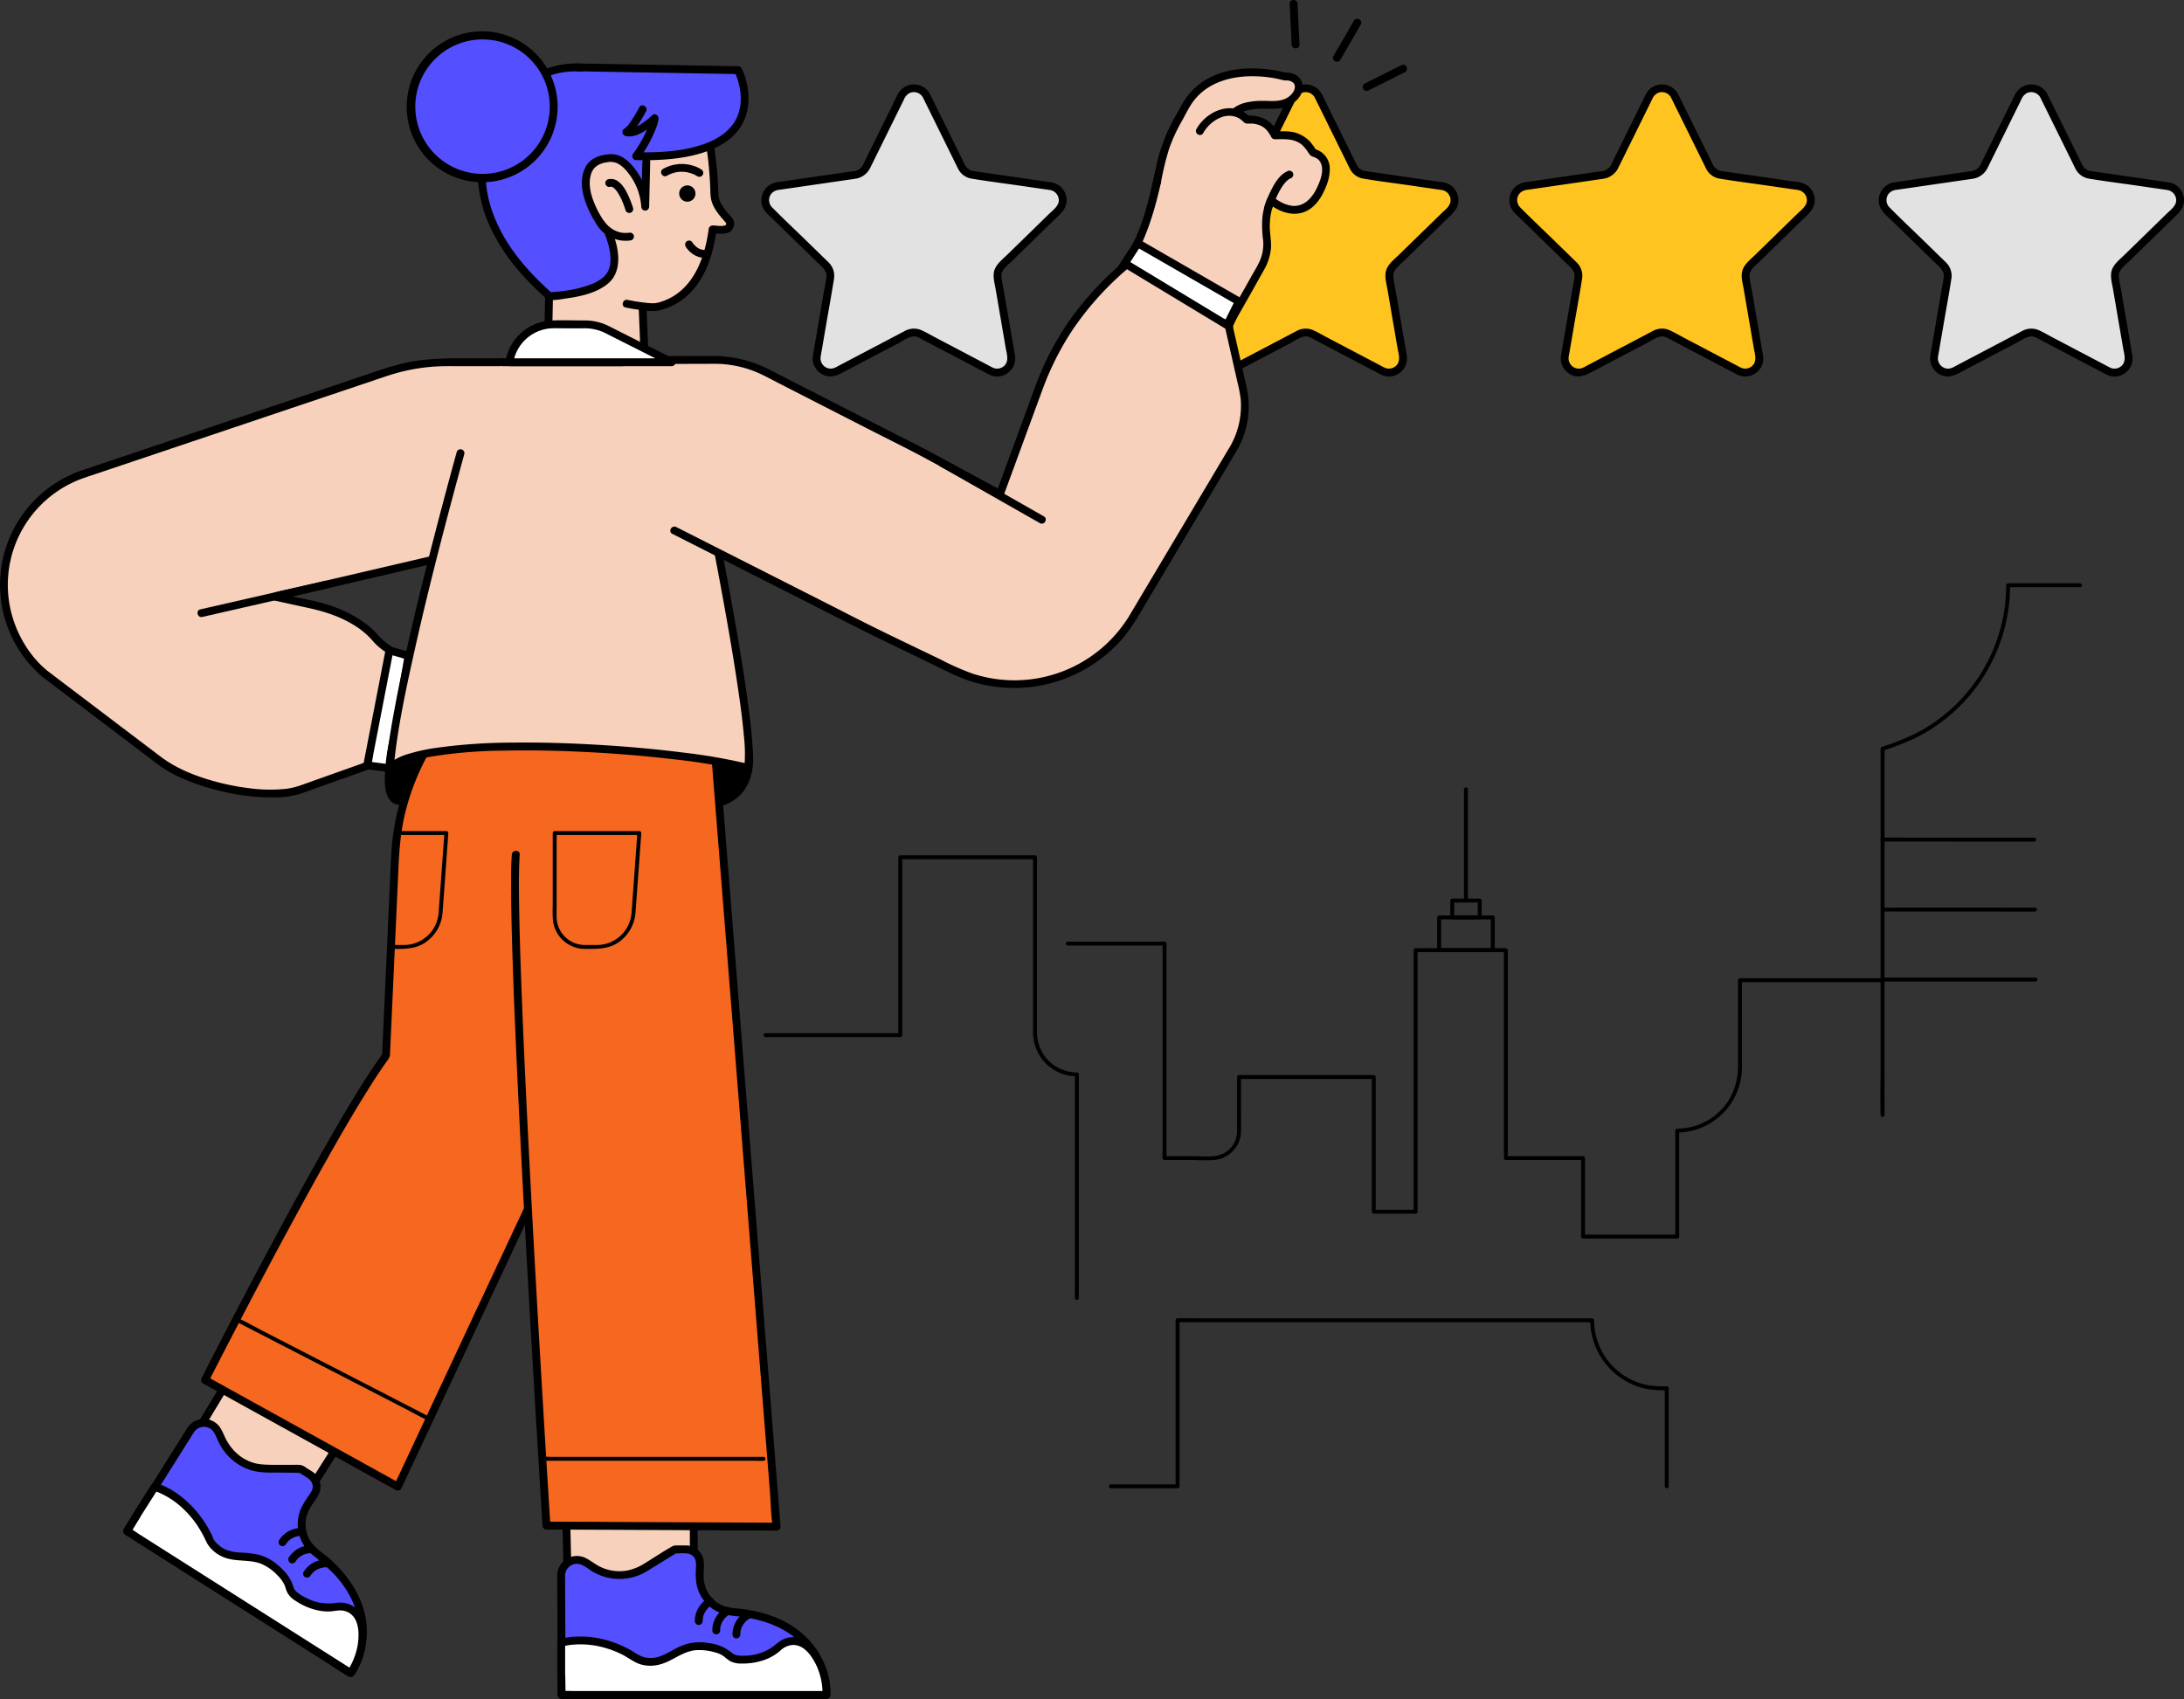 <svg xmlns="http://www.w3.org/2000/svg" viewBox="0 0 953.396 741.769">
  <rect x="0" y="0" width="953.396" height="741.769" fill="#333333" stroke="none"/>
  <g id="rating___review_remark_star_ratings_survey_rates_feedback_comment_woman_people" data-name="rating _ review, remark, star, ratings, survey, rates, feedback, comment, woman, people" transform="translate(-23.298 -129.187)">
    <path id="Path_6341" data-name="Path 6341" d="M598.818,171.125l15.3,31.006a6.157,6.157,0,0,0,4.636,3.368l34.217,4.972a6.157,6.157,0,0,1,3.412,10.5l-24.76,24.135a6.157,6.157,0,0,0-1.771,5.45l5.845,34.079a6.157,6.157,0,0,1-8.934,6.491l-30.6-16.09a6.157,6.157,0,0,0-5.73,0l-30.6,16.09a6.157,6.157,0,0,1-8.934-6.491l5.845-34.079a6.157,6.157,0,0,0-1.771-5.45l-24.76-24.135a6.157,6.157,0,0,1,3.412-10.5l34.217-4.972a6.157,6.157,0,0,0,4.636-3.368l15.3-31.006a6.157,6.157,0,0,1,11.043,0Z" fill="#ffc41f"/>
    <path id="Path_6342" data-name="Path 6342" d="M597.339,171.989l8.969,18.174,5.209,10.555c.364.737.714,1.482,1.092,2.212a7.96,7.96,0,0,0,5.721,4.224c6.928,1.167,13.923,2.023,20.875,3.033l11.258,1.636c.681.1,1.365.184,2.044.3a4.548,4.548,0,0,1,4.03,4.529c-.021,2.5-2.58,4.3-4.219,5.9l-9.168,8.936-9.326,9.09c-1.943,1.893-4.415,3.786-5.347,6.413s.04,5.867.5,8.548l2.189,12.765,2.178,12.7c.4,2.358,1.451,5.344-.21,7.434a4.509,4.509,0,0,1-5.607,1.164c-.787-.387-1.555-.818-2.331-1.226l-10.669-5.609-11.955-6.285c-2.022-1.063-4.02-2.264-6.116-3.179a8.151,8.151,0,0,0-7.162.4c-.923.477-1.839.967-2.759,1.45l-10.95,5.757-11.843,6.226L560,289.1a7.1,7.1,0,0,1-2.673,1.022,4.515,4.515,0,0,1-4.784-5.032c.07-.6.207-1.2.309-1.8l1.9-11.1c1.206-7.035,2.5-14.06,3.62-21.109a8.161,8.161,0,0,0-2.22-7.208c-.521-.533-1.07-1.043-1.6-1.563l-8.27-8.061c-4.949-4.824-10.011-9.556-14.858-14.483a4.516,4.516,0,0,1-.479-5.9,5.109,5.109,0,0,1,3.637-1.82l9.177-1.334,23.685-3.442a8.641,8.641,0,0,0,6.848-4.971l4.294-8.7L589,172.511a5.179,5.179,0,0,1,2.5-2.744,4.531,4.531,0,0,1,5.845,2.222c1.023,1.954,3.981.224,2.958-1.729a7.937,7.937,0,0,0-14.01.019c-1.132,2.176-2.173,4.4-3.259,6.6l-11.277,22.849a19.083,19.083,0,0,1-1.108,2.152,5.23,5.23,0,0,1-3.948,2.063l-9.795,1.423c-7.774,1.13-15.551,2.237-23.322,3.389a7.958,7.958,0,0,0-6.526,10.358c.895,2.561,3.34,4.428,5.228,6.268l18.8,18.322c1.836,1.789,4.342,3.554,4,6.442-.3,2.521-.865,5.04-1.294,7.542l-4.292,25.025a21.184,21.184,0,0,0-.4,2.764,7.928,7.928,0,0,0,5.1,7.559c3.465,1.354,6.372-.366,9.323-1.918l23.163-12.177c2.1-1.105,5.027-3.323,7.532-2.808a9.743,9.743,0,0,1,2.451,1.1l4.1,2.154,22.958,12.07c.714.375,1.422.765,2.143,1.127a7.866,7.866,0,0,0,11.492-8.409c-.108-.681-.233-1.36-.35-2.039l-4.367-25.462c-.38-2.215-.941-4.477-1.137-6.718-.256-2.932,2.745-5.005,4.625-6.837l18.8-18.322c2.119-2.065,4.519-3.97,4.955-7.106a7.989,7.989,0,0,0-3.345-7.633,8.772,8.772,0,0,0-3.864-1.348l-24.1-3.5c-3-.436-6-.857-8.994-1.307a4.947,4.947,0,0,1-3.978-2.652c-.357-.683-.683-1.384-1.024-2.074l-11.451-23.2L600.3,170.26C599.321,168.283,596.366,170.017,597.339,171.989Z"/>
    <path id="Path_6343" data-name="Path 6343" d="M754.35,171.125l15.3,31.006a6.157,6.157,0,0,0,4.636,3.368l34.217,4.972a6.157,6.157,0,0,1,3.412,10.5l-24.76,24.135a6.157,6.157,0,0,0-1.771,5.45l5.845,34.079a6.157,6.157,0,0,1-8.934,6.491l-30.6-16.09a6.157,6.157,0,0,0-5.73,0l-30.6,16.09a6.157,6.157,0,0,1-8.934-6.491l5.845-34.079a6.157,6.157,0,0,0-1.771-5.45L685.74,220.973a6.157,6.157,0,0,1,3.412-10.5l34.217-4.972a6.157,6.157,0,0,0,4.636-3.368l15.3-31.006a6.157,6.157,0,0,1,11.042,0Z" fill="#ffc41f"/>
    <path id="Path_6344" data-name="Path 6344" d="M752.871,171.989l8.969,18.174,5.209,10.555c.364.737.714,1.482,1.092,2.212a7.96,7.96,0,0,0,5.721,4.224c6.928,1.167,13.923,2.023,20.875,3.033L806,211.824c.681.1,1.365.184,2.044.3a4.548,4.548,0,0,1,4.03,4.529c-.021,2.5-2.58,4.3-4.219,5.9l-9.168,8.936-9.326,9.09c-1.943,1.893-4.415,3.786-5.347,6.413s.04,5.867.5,8.548L786.7,268.3l2.178,12.7c.4,2.358,1.451,5.344-.21,7.434a4.509,4.509,0,0,1-5.607,1.164c-.787-.387-1.555-.818-2.331-1.226L770.06,282.76l-11.955-6.285c-2.022-1.063-4.02-2.264-6.116-3.179a8.151,8.151,0,0,0-7.162.4c-.923.477-1.839.967-2.759,1.45l-10.95,5.757-11.843,6.226-3.742,1.967a7.105,7.105,0,0,1-2.673,1.022,4.515,4.515,0,0,1-4.784-5.032c.07-.6.207-1.2.309-1.8l1.9-11.1c1.206-7.035,2.5-14.06,3.62-21.109a8.161,8.161,0,0,0-2.22-7.208c-.521-.533-1.07-1.043-1.6-1.563l-8.27-8.061c-4.949-4.824-10.011-9.556-14.858-14.483a4.516,4.516,0,0,1-.479-5.9,5.109,5.109,0,0,1,3.637-1.82l9.177-1.334,23.685-3.442a8.641,8.641,0,0,0,6.848-4.971l4.294-8.7,10.409-21.09a5.178,5.178,0,0,1,2.5-2.744,4.531,4.531,0,0,1,5.846,2.222c1.023,1.954,3.981.224,2.958-1.729a7.937,7.937,0,0,0-14.01.019c-1.132,2.176-2.173,4.4-3.259,6.6l-11.277,22.849a19.058,19.058,0,0,1-1.108,2.152,5.23,5.23,0,0,1-3.948,2.063l-9.794,1.423c-7.774,1.13-15.551,2.237-23.322,3.389a7.958,7.958,0,0,0-6.527,10.358c.895,2.561,3.34,4.428,5.228,6.268l18.8,18.322c1.836,1.789,4.342,3.554,4,6.442-.3,2.521-.865,5.04-1.294,7.542l-4.292,25.025a21.184,21.184,0,0,0-.4,2.764,7.928,7.928,0,0,0,5.1,7.559c3.465,1.354,6.372-.366,9.323-1.918l23.163-12.177c2.1-1.105,5.027-3.323,7.532-2.808a9.742,9.742,0,0,1,2.451,1.1l4.1,2.154,22.958,12.07c.714.375,1.422.765,2.143,1.127a7.866,7.866,0,0,0,11.492-8.409c-.108-.681-.233-1.36-.35-2.039l-4.367-25.462c-.38-2.215-.941-4.477-1.137-6.718-.256-2.932,2.745-5.005,4.625-6.837l18.8-18.322c2.119-2.065,4.519-3.97,4.955-7.106a7.989,7.989,0,0,0-3.345-7.633,8.773,8.773,0,0,0-3.864-1.348l-24.1-3.5c-3-.436-6-.857-8.994-1.307a4.947,4.947,0,0,1-3.978-2.652c-.357-.683-.683-1.384-1.024-2.074l-11.451-23.2-2.818-5.709C754.854,168.283,751.9,170.017,752.871,171.989Z"/>
    <path id="Path_6345" data-name="Path 6345" d="M915.566,171.125l15.3,31.006A6.157,6.157,0,0,0,935.5,205.5l34.217,4.972a6.157,6.157,0,0,1,3.412,10.5l-24.76,24.135a6.157,6.157,0,0,0-1.771,5.45l5.845,34.079a6.157,6.157,0,0,1-8.934,6.491l-30.6-16.09a6.157,6.157,0,0,0-5.73,0l-30.6,16.09a6.157,6.157,0,0,1-8.934-6.491l5.845-34.079a6.157,6.157,0,0,0-1.771-5.45l-24.76-24.135a6.157,6.157,0,0,1,3.412-10.5l34.217-4.972a6.157,6.157,0,0,0,4.636-3.368l15.3-31.006a6.157,6.157,0,0,1,11.043,0Z" fill="#e2e2e2"/>
    <path id="Path_6346" data-name="Path 6346" d="M914.087,171.989l8.969,18.174,5.209,10.555c.364.737.714,1.482,1.092,2.212a7.96,7.96,0,0,0,5.721,4.224c6.928,1.167,13.923,2.023,20.875,3.033l11.258,1.636c.681.1,1.365.184,2.044.3a4.548,4.548,0,0,1,4.03,4.529c-.022,2.5-2.58,4.3-4.22,5.9l-9.167,8.936-9.326,9.09c-1.943,1.893-4.415,3.786-5.347,6.413s.04,5.867.5,8.548l2.189,12.765,2.178,12.7c.4,2.358,1.451,5.344-.21,7.434a4.509,4.509,0,0,1-5.607,1.163c-.787-.387-1.555-.818-2.331-1.226l-10.669-5.609-11.955-6.285c-2.022-1.063-4.02-2.264-6.116-3.179a8.151,8.151,0,0,0-7.162.4c-.923.477-1.839.967-2.759,1.45l-10.95,5.757-11.843,6.226L876.75,289.1a7.1,7.1,0,0,1-2.673,1.022,4.515,4.515,0,0,1-4.784-5.032c.07-.6.207-1.205.309-1.8l1.9-11.1c1.206-7.034,2.5-14.06,3.62-21.109a8.161,8.161,0,0,0-2.22-7.208c-.521-.533-1.07-1.043-1.6-1.563l-8.27-8.061c-4.949-4.824-10.011-9.556-14.858-14.483a4.516,4.516,0,0,1-.479-5.9,5.108,5.108,0,0,1,3.637-1.82l9.177-1.334,23.685-3.442a8.641,8.641,0,0,0,6.848-4.971l4.294-8.7,10.409-21.09a5.178,5.178,0,0,1,2.5-2.744,4.531,4.531,0,0,1,5.846,2.222c1.023,1.954,3.981.224,2.958-1.729a7.937,7.937,0,0,0-14.01.019c-1.131,2.176-2.173,4.4-3.259,6.6L888.5,199.731a19.068,19.068,0,0,1-1.108,2.152,5.23,5.23,0,0,1-3.948,2.063l-9.795,1.424c-7.774,1.13-15.551,2.237-23.322,3.389a7.958,7.958,0,0,0-6.527,10.358c.895,2.561,3.34,4.428,5.228,6.268l18.8,18.322c1.836,1.789,4.342,3.554,4,6.442-.3,2.521-.864,5.04-1.294,7.542l-4.292,25.025a21.184,21.184,0,0,0-.4,2.764,7.928,7.928,0,0,0,5.1,7.559c3.465,1.354,6.372-.366,9.323-1.918l23.163-12.177c2.1-1.105,5.027-3.323,7.532-2.808a9.742,9.742,0,0,1,2.451,1.1l4.1,2.154,22.958,12.07c.714.375,1.422.765,2.143,1.127a7.866,7.866,0,0,0,11.492-8.409c-.108-.681-.233-1.36-.35-2.039l-4.367-25.462c-.38-2.215-.941-4.477-1.137-6.718-.256-2.932,2.745-5.005,4.625-6.837l18.8-18.322c2.119-2.065,4.519-3.97,4.955-7.106a7.99,7.99,0,0,0-3.345-7.633,8.773,8.773,0,0,0-3.864-1.348l-24.1-3.5c-3-.436-6-.857-8.994-1.307a4.947,4.947,0,0,1-3.978-2.652c-.357-.683-.683-1.384-1.024-2.074l-11.451-23.2-2.818-5.709C916.07,168.283,913.114,170.017,914.087,171.989Z"/>
    <path id="Path_6347" data-name="Path 6347" d="M427.784,171.125l15.3,31.006a6.157,6.157,0,0,0,4.636,3.368l34.217,4.972a6.157,6.157,0,0,1,3.412,10.5l-24.76,24.135a6.158,6.158,0,0,0-1.771,5.45l5.845,34.079a6.157,6.157,0,0,1-8.934,6.491l-30.6-16.09a6.157,6.157,0,0,0-5.73,0l-30.6,16.09a6.157,6.157,0,0,1-8.934-6.491l5.845-34.079a6.157,6.157,0,0,0-1.771-5.45l-24.76-24.135a6.157,6.157,0,0,1,3.412-10.5L396.8,205.5a6.157,6.157,0,0,0,4.636-3.368l15.3-31.006a6.157,6.157,0,0,1,11.043,0Z" fill="#e2e2e2"/>
    <path id="Path_6348" data-name="Path 6348" d="M426.306,171.989l8.97,18.174,5.209,10.555c.364.737.714,1.482,1.092,2.212a7.96,7.96,0,0,0,5.721,4.224c6.928,1.167,13.923,2.023,20.875,3.033l11.259,1.636c.681.1,1.366.184,2.044.3a4.548,4.548,0,0,1,4.03,4.529c-.021,2.5-2.58,4.3-4.219,5.9l-9.168,8.936-9.326,9.09c-1.943,1.893-4.415,3.786-5.347,6.413s.04,5.867.5,8.548l2.189,12.765,2.178,12.7c.4,2.358,1.45,5.344-.21,7.434a4.509,4.509,0,0,1-5.607,1.164c-.787-.387-1.555-.818-2.331-1.226L443.5,282.76l-11.954-6.285c-2.022-1.063-4.021-2.264-6.116-3.179a8.151,8.151,0,0,0-7.163.4c-.922.477-1.839.967-2.759,1.45l-10.95,5.757-11.843,6.226-3.742,1.967a7.105,7.105,0,0,1-2.673,1.022,4.515,4.515,0,0,1-4.784-5.032c.07-.6.207-1.2.309-1.8l1.9-11.1c1.207-7.034,2.5-14.06,3.62-21.109a8.161,8.161,0,0,0-2.22-7.208c-.521-.533-1.07-1.043-1.6-1.563l-8.27-8.061c-4.949-4.824-10.011-9.556-14.858-14.483a4.516,4.516,0,0,1-.479-5.9,5.109,5.109,0,0,1,3.637-1.82l9.177-1.334,23.685-3.442a8.641,8.641,0,0,0,6.848-4.971l4.294-8.7,10.409-21.09a5.179,5.179,0,0,1,2.5-2.744,4.532,4.532,0,0,1,5.846,2.222c1.023,1.954,3.981.224,2.958-1.729a7.937,7.937,0,0,0-14.01.019c-1.132,2.176-2.173,4.4-3.259,6.6l-11.277,22.849a19.1,19.1,0,0,1-1.108,2.152,5.231,5.231,0,0,1-3.948,2.063l-9.795,1.423c-7.774,1.13-15.551,2.237-23.322,3.389a7.958,7.958,0,0,0-6.527,10.358c.895,2.561,3.34,4.428,5.228,6.268l18.8,18.322c1.836,1.789,4.341,3.554,4,6.442-.3,2.521-.865,5.04-1.293,7.542l-4.292,25.025a21.18,21.18,0,0,0-.4,2.764,7.928,7.928,0,0,0,5.1,7.559c3.465,1.354,6.372-.366,9.323-1.918l23.163-12.177c2.1-1.105,5.027-3.323,7.532-2.808a9.742,9.742,0,0,1,2.451,1.1l4.1,2.154,22.958,12.07c.714.375,1.422.765,2.143,1.127a7.866,7.866,0,0,0,11.492-8.409c-.108-.681-.233-1.36-.35-2.039L461.6,256.674c-.38-2.215-.941-4.477-1.137-6.718-.256-2.932,2.745-5.005,4.625-6.837l18.8-18.322c2.119-2.065,4.519-3.97,4.955-7.106a7.989,7.989,0,0,0-3.345-7.633,8.773,8.773,0,0,0-3.864-1.348l-24.1-3.5c-3-.436-6-.857-8.994-1.307a4.947,4.947,0,0,1-3.978-2.652c-.357-.683-.683-1.384-1.024-2.074l-11.451-23.2-2.818-5.709C428.288,168.283,425.332,170.017,426.306,171.989Z"/>
    <path id="Path_6349" data-name="Path 6349" d="M183.539,410.317l18.086,5.167-8.268,49.088-27.9-3.617" fill="#fff"/>
    <path id="Path_6350" data-name="Path 6350" d="M183.084,411.969l18.085,5.167-1.2-2.107-2.787,16.55L192.736,458l-1.031,6.12,1.652-1.258-24.476-3.173-3.427-.444c-.925-.12-1.7.873-1.713,1.713a1.754,1.754,0,0,0,1.713,1.713l24.476,3.173,3.427.444a1.7,1.7,0,0,0,1.652-1.257l2.787-16.55,4.45-26.419,1.031-6.119a1.757,1.757,0,0,0-1.2-2.107l-18.085-5.167c-2.124-.607-3.03,2.7-.911,3.3Z"/>
    <path id="Path_6351" data-name="Path 6351" d="M252.78,287.338H218.463a83.925,83.925,0,0,0-26.759,4.38l-131.9,44.369a51.1,51.1,0,0,0-32.139,32.14h0a51.1,51.1,0,0,0,15.319,55.207l50.6,38.355c13.079,9.914,43.589,16.75,59.468,12.6l30.487-10.851,9.818-50.638-.723-.439a22.744,22.744,0,0,1-5.6-4.913c-5.727-6.855-16.993-12.037-25.179-13.828l-18.616-4.072,84.225-19.635L252.78,302.84" fill="#f7d1bc"/>
    <path id="Path_6352" data-name="Path 6352" d="M252.78,285.625H231.048c-10.009,0-19.949-.259-29.827,1.757a127.715,127.715,0,0,0-15.144,4.424l-17.655,5.939-25.541,8.592-28.551,9.6-26.586,8.943L67.7,331.627c-2.773.933-5.55,1.858-8.32,2.8a52.827,52.827,0,0,0-18.757,89.207c1.392,1.258,2.915,2.352,4.409,3.484l19.706,14.938,21.894,16.6,5.6,4.247a51.413,51.413,0,0,0,10.286,5.937,99.543,99.543,0,0,0,19.993,6.328,91.555,91.555,0,0,0,20.8,2.156,37.082,37.082,0,0,0,11.565-1.767l11.184-3.981,13.208-4.7,3.989-1.42c.851-.3,1.667-.558,1.947-1.556.572-2.04.82-4.232,1.223-6.31l2.489-12.837,5.155-26.587.932-4.8a1.778,1.778,0,0,0-.787-1.934,23.59,23.59,0,0,1-5.71-4.766,35.726,35.726,0,0,0-5.519-5.164,54.577,54.577,0,0,0-14.448-7.6c-5.7-2.055-11.811-3.046-17.714-4.337L143.691,388v3.3l24.923-5.81,43.056-10.038,13.79-3.215a23.974,23.974,0,0,0,2.41-.562c1.117-.388,1.367-1.538,1.742-2.535l12.732-33.778,11.878-31.514.209-.553c.779-2.065-2.532-2.958-3.3-.911l-8.542,22.662-13.629,36.16-3.148,8.352,1.2-1.2-8.4,1.959L198.544,375l-24.378,5.684-20.98,4.891c-3.4.793-6.912,1.4-10.261,2.392-.047.014-.1.022-.144.034a1.726,1.726,0,0,0,0,3.3l15.476,3.385c7.661,1.676,14.968,4.178,21.493,8.67a33.518,33.518,0,0,1,6.34,5.722,26.676,26.676,0,0,0,6.4,5.3l-.787-1.934-3.32,17.122L183.1,456.843l-1.21,6.241,1.2-1.2-17,6.05-10.539,3.751a32.919,32.919,0,0,1-6.9,1.822,66.63,66.63,0,0,1-16.423-.193,104.528,104.528,0,0,1-18.1-3.831c-7.467-2.264-14.6-5.334-20.843-10.063L79.068,448.649,58.774,433.266,44.863,422.721c-7.317-5.547-12.932-14.209-15.769-23.058A49.383,49.383,0,0,1,59.736,337.92c2.027-.707,4.069-1.372,6.1-2.057l14.987-5.042,21.141-7.112,24.362-8.2,24.347-8.19,21.184-7.126,14.824-4.987c2.2-.739,4.386-1.5,6.592-2.208a82.417,82.417,0,0,1,24.245-3.947c2.039-.023,4.078-.005,6.117-.005H252.78a1.714,1.714,0,0,0,0-3.426Z"/>
    <path id="Path_6353" data-name="Path 6353" d="M350.127,457.218s4.446,25.956-25.523,23.372c-33.07-2.584-124.567-2.489-124.567-2.489s-10.978,7.081-5.47-23.376S252.78,422.2,252.78,422.2"/>
    <path id="Path_6354" data-name="Path 6354" d="M348.475,457.674c.082.483-.028-.34,0-.056.027.331.073.66.1.991a26.739,26.739,0,0,1,.041,3.435,19.922,19.922,0,0,1-2.58,9.116,16.112,16.112,0,0,1-10.255,7.119c-5.544,1.365-11.252.546-16.869.212-11.275-.671-22.572-.982-33.863-1.246q-19.533-.457-39.071-.622-16.1-.163-32.2-.212-4.968-.016-9.936-.021c-1.244,0-2.559-.123-3.8,0a2.869,2.869,0,0,0-.986.3c-.136.065-.658.31-.316.167.36-.151-.049.019-.155.051-.157.046-.317.089-.474.136-.253.077-.586.047-.046.027-.178.007-.361.016-.538.027-.087.006-.175-.015-.263-.015-.239,0,.477.133.122.013-.174-.059-.363-.1-.539-.156.585.176,0-.04-.193-.139-.334-.173.169.166.019.023-.1-.091-.2-.174-.287-.269s-.166-.185-.247-.28c0,0,.175.277,0-.018-.166-.279-.326-.552-.468-.844-.181-.37.068.224-.076-.189-.062-.178-.126-.356-.182-.536a13.01,13.01,0,0,1-.33-1.321,31.158,31.158,0,0,1-.246-7.558,74.251,74.251,0,0,1,1.635-11.864,26.757,26.757,0,0,1,7.277-12.891c7.219-7.254,17.331-11.156,27.063-13.678a110.456,110.456,0,0,1,20.862-3.4c.369-.024.738-.048,1.108-.063,2.2-.087,2.208-3.514,0-3.426a107.561,107.561,0,0,0-16.541,2.143c-10.258,2.034-20.769,5.32-29.392,11.4a35.477,35.477,0,0,0-10.859,11.639,28.435,28.435,0,0,0-2.9,7.732A84.61,84.61,0,0,0,191.4,465.97c-.24,4.018-.491,9.483,2.345,12.769a5.271,5.271,0,0,0,5.649,1.507,4.318,4.318,0,0,0,1.466-.64c.251-.217-1.2.109-.715.208a2.968,2.968,0,0,0,.559,0q3.3,0,6.6.006,14.61.026,29.221.143,19.762.157,39.521.516c12.346.239,24.7.535,37.031,1.127,5.246.252,10.55.907,15.8.878,5.834-.033,11.833-1.322,16.383-5.163,5.376-4.537,7.294-12.066,6.721-18.865-.048-.565-.11-1.134-.2-1.693-.368-2.169-3.67-1.249-3.3.911Z"/>
    <path id="Path_6355" data-name="Path 6355" d="M326.154,774.6v47.022l-54.772,10.851-1.551-71.307" fill="#f7d1bc"/>
    <path id="Path_6356" data-name="Path 6356" d="M324.441,774.6v47.021l1.258-1.652-18.485,3.662-29.487,5.842-6.8,1.347,2.168,1.652-.524-24.1-.835-38.4-.191-8.808c-.048-2.2-3.474-2.209-3.426,0l.524,24.1.835,38.4.191,8.808a1.739,1.739,0,0,0,2.168,1.652l18.485-3.662,29.487-5.842,6.8-1.347a1.728,1.728,0,0,0,1.258-1.652V774.6a1.714,1.714,0,0,0-3.426,0Z"/>
    <path id="Path_6357" data-name="Path 6357" d="M494.239,695.872V602.241c0-1.268.093-2.576,0-3.842,0-.054,0-.11,0-.164a.869.869,0,0,0-.856-.857,17.54,17.54,0,0,1-14.811-8.25,18.28,18.28,0,0,1-2.6-9.793v-71.61c0-1.352.1-2.744,0-4.093,0-.059,0-.12,0-.18a.869.869,0,0,0-.857-.856H416.3a.869.869,0,0,0-.856.857v77.653l.857-.857H357.49a.857.857,0,0,0,0,1.713H416.3a.869.869,0,0,0,.856-.857V503.453l-.856.856h58.81l-.856-.856v75.666a20.938,20.938,0,0,0,1.822,8.993,19.226,19.226,0,0,0,13.147,10.524,19.48,19.48,0,0,0,4.158.455l-.856-.856v93.631c0,1.268-.094,2.576,0,3.842,0,.054,0,.11,0,.164a.857.857,0,0,0,1.713,0Z"/>
    <path id="Path_6358" data-name="Path 6358" d="M489.386,541.994h42.252l-.857-.857v93.64a.869.869,0,0,0,.857.856h11.131c3.672,0,7.522.338,11.179-.091a12.709,12.709,0,0,0,11.092-12.531c.062-3.808,0-7.622,0-11.43v-12.2l-.856.857h58.81l-.857-.857v58.81a.869.869,0,0,0,.857.856h18.271a.869.869,0,0,0,.857-.856v-114.2l-.857.857h39.4l-.857-.857v90.785a.869.869,0,0,0,.857.856H714.35l-.856-.856v34.258a.869.869,0,0,0,.856.856h41.11a.869.869,0,0,0,.857-.856V622.787l-.857.857a28.562,28.562,0,0,0,28.263-28.317c.061-9.054,0-18.11,0-27.164V557.125l-.857.857h62.522a.857.857,0,0,0,0-1.713H782.867a.869.869,0,0,0-.856.856V594.2a28.088,28.088,0,0,1-4.276,15.631A26.733,26.733,0,0,1,755.46,621.93a.869.869,0,0,0-.857.857v46.249l.856-.857H714.35l.857.857V634.777a.869.869,0,0,0-.856-.857H680.662l.857.857V543.992a.869.869,0,0,0-.857-.856h-39.4a.869.869,0,0,0-.857.856v114.2l.857-.857H622.994l.857.857V599.377a.869.869,0,0,0-.857-.857h-58.81a.869.869,0,0,0-.857.857V621.81a13.928,13.928,0,0,1-.757,5.266,10.956,10.956,0,0,1-7.9,6.625c-3.436.709-7.368.219-10.842.219h-12.19l.856.857v-93.64a.869.869,0,0,0-.856-.856H489.386a.857.857,0,0,0,0,1.713Z"/>
    <path id="Path_6359" data-name="Path 6359" d="M262.394,287.338,263.35,240,303.5,255.462l1.254,31.077" fill="#f7d1bc"/>
    <path id="Path_6360" data-name="Path 6360" d="M264.107,287.338l.322-15.948.516-25.557.118-5.831-2.168,1.652,13.556,5.219,21.618,8.323,4.978,1.917-1.258-1.652,1.1,27.25.154,3.827c.089,2.2,3.515,2.208,3.426,0l-1.1-27.25-.154-3.827a1.789,1.789,0,0,0-1.258-1.652L290.4,248.591l-21.618-8.324-4.978-1.917A1.726,1.726,0,0,0,261.637,240l-.322,15.948-.516,25.557-.118,5.831c-.044,2.205,3.381,2.205,3.426,0Z"/>
    <path id="Path_6361" data-name="Path 6361" d="M296.829,261.763a77.611,77.611,0,0,0,10.748,1.524,10.2,10.2,0,0,0,3.305-.3c15.351-3.979,21.5-18.37,23.484-33.65h1.466c4.832.681,6.666-.5,6.108-3.536-4.376-4.781-6.219-7.447-6.7-10.9l-.119-2.237a155.16,155.16,0,0,0-3.074-26.643l-77.076-2.759s-10.012,16.495-9.276,24.091c1.267,13.082,14.014,22.451,17.535,39.318" fill="#f7d1bc"/>
    <path id="Path_6362" data-name="Path 6362" d="M296.374,263.415c2.4.512,4.814.9,7.246,1.2a21.332,21.332,0,0,0,7.718.027,27.827,27.827,0,0,0,10.018-4.764c5.885-4.434,9.647-10.888,11.948-17.8a68.658,68.658,0,0,0,2.776-12.742l-1.713,1.713c2.937,0,7.281,1.057,8.932-2.237a4.711,4.711,0,0,0,.446-2.272c-.052-1.525-.9-2.268-1.86-3.358a27.22,27.22,0,0,1-3.938-5.346,9.857,9.857,0,0,1-.8-2.1,8.811,8.811,0,0,1-.215-1.031c.048.363-.012-.446-.019-.575-.114-2.154-.167-4.311-.3-6.464-.307-4.987-.861-9.958-1.617-14.9-.369-2.411-.767-4.827-1.3-7.208a1.741,1.741,0,0,0-1.652-1.258l-26.128-.935-41.374-1.481-9.574-.343a1.716,1.716,0,0,0-1.479.848c-1.315,2.17-2.522,4.413-3.672,6.674a62.018,62.018,0,0,0-5.242,12.977c-2.452,9.908,4.2,18.877,9.09,26.882,3.49,5.709,6.5,11.606,7.911,18.2.461,2.155,3.764,1.243,3.3-.911a56.084,56.084,0,0,0-6.646-16.318c-2.619-4.514-5.643-8.807-7.973-13.485-1.811-3.635-3.445-7.949-2.685-12.065a48.321,48.321,0,0,1,4.581-12.313c1.324-2.687,2.737-5.345,4.29-7.908l-1.479.848,26.128.935,41.374,1.481,9.574.343-1.652-1.258a133.159,133.159,0,0,1,2.526,17.586q.345,4.051.473,8.115a24.649,24.649,0,0,0,.278,3.7c.7,3.8,3.3,6.913,5.787,9.723a9.037,9.037,0,0,0,.615.688q.447.653.273.183-.088-.377-.031.065c-.085.389.072.41-.084.779.048-.113-.16.149-.108.113a2.047,2.047,0,0,1-.812.3c-1.6.31-3.327-.1-4.948-.1a1.765,1.765,0,0,0-1.713,1.713c-1.7,12.879-7.022,27.109-20.5,31.493a12.909,12.909,0,0,1-3.391.756,26.783,26.783,0,0,1-4-.269,73.125,73.125,0,0,1-7.482-1.209c-2.15-.46-3.069,2.842-.911,3.3Z"/>
    <path id="Path_6363" data-name="Path 6363" d="M288.552,229.985c-3.741-2.75-9.313-13.514-9.5-19.778-.279-9.464,4.736-11.84,11.346-12.035s14.285,12.077,14.557,21.3l.476-20a10.469,10.469,0,0,1,11.717-10.148l14.34.247a8.169,8.169,0,0,0,7.455-11.8l-1.181-2.376A27.78,27.78,0,0,0,313.868,160l-38.692-1.366a32.7,32.7,0,0,0-28.186,14.278l-9.219,13.54S218.3,218.995,263.2,258.492c3.427-.157,20.551-1.388,26.033-8.476S288.552,229.985,288.552,229.985Z" fill="#544fff"/>
    <path id="Path_6364" data-name="Path 6364" d="M289.416,228.506a16.11,16.11,0,0,1-3.241-3.98,41.627,41.627,0,0,1-3.287-6.286c-1.707-4.079-2.907-8.641-1.589-13.014.978-3.245,3.694-4.746,6.9-5.181a7.5,7.5,0,0,1,4.8.538,14.982,14.982,0,0,1,4.543,4.123,26.7,26.7,0,0,1,5.7,14.766,1.714,1.714,0,0,0,3.426,0l.291-12.214.16-6.712a10.031,10.031,0,0,1,1.84-6.185,8.773,8.773,0,0,1,4.324-3,11.412,11.412,0,0,1,4-.318c2.053.083,4.115.071,6.17.106,4.886.084,10.746,1.128,14.737-2.352a9.95,9.95,0,0,0,2.945-10.1,23.327,23.327,0,0,0-1.711-3.8,30.3,30.3,0,0,0-2.644-4.414,29.849,29.849,0,0,0-21.267-12.093c-2.948-.28-5.944-.259-8.9-.364l-16.419-.579-13.26-.468a37.662,37.662,0,0,0-16.128,2.57,36.178,36.178,0,0,0-15.98,13.5L236.761,184.9c-2.3,3.382-3.45,7.722-4.154,11.69-1.942,10.941.181,22.073,4.831,32.075a85.42,85.42,0,0,0,14.305,20.981q2.549,2.823,5.281,5.472,1.364,1.327,2.766,2.613c.916.841,2.1,2.384,3.409,2.476a34.11,34.11,0,0,0,6.654-.635c6.394-.863,13.509-2.278,18.661-6.419,5.761-4.631,5.285-12.632,3.377-19.06a34.755,34.755,0,0,0-1.86-4.97c-.943-1.992-3.9-.255-2.958,1.729.062.13.12.263.178.395a1.055,1.055,0,0,1,.081.189c.112.276.223.553.329.831a37.262,37.262,0,0,1,1.316,4.152c.857,3.392,1.371,7.3,0,10.638-1.251,3.051-4.25,4.842-7.164,6.063a47,47,0,0,1-10.5,2.8,69.929,69.929,0,0,1-8.115.865l1.211.5c-10.83-9.561-20.8-21.021-25.848-34.76a52,52,0,0,1-3.142-13.98,47.363,47.363,0,0,1-.071-6.048,38.529,38.529,0,0,1,.532-4.832,39.8,39.8,0,0,1,2.035-7.475c.081-.211.166-.421.25-.631.225-.567-.1.2.114-.271.138-.3.271-.607.416-.907.163-.337.326-.681.52-1,1.368-2.278,3.01-4.43,4.505-6.626,2.055-3.018,3.979-6.243,6.309-9.062a31.4,31.4,0,0,1,17.9-10.762,41.98,41.98,0,0,1,10-.483l25.389.9,9.539.337a27.609,27.609,0,0,1,12.845,3.384,26.388,26.388,0,0,1,7.624,6.5,36.626,36.626,0,0,1,4.061,6.911,6.523,6.523,0,0,1-.771,7.047,6.728,6.728,0,0,1-5.554,2.333c-3.966-.058-7.932-.136-11.9-.2a34.037,34.037,0,0,0-4.729-.01,12.267,12.267,0,0,0-8.3,4.82c-2.523,3.355-2.417,7.22-2.511,11.172l-.312,13.128-.065,2.717h3.426a29.983,29.983,0,0,0-5.622-15.758c-2.7-3.818-6.485-7.522-11.488-7.218-4.226.257-8.58,1.652-10.676,5.639-2.436,4.636-1.724,10.325-.044,15.074a45.1,45.1,0,0,0,4.035,8.5,20.376,20.376,0,0,0,4.812,5.757,1.725,1.725,0,0,0,2.344-.614,1.753,1.753,0,0,0-.614-2.344Z"/>
    <path id="Path_6365" data-name="Path 6365" d="M299.674,220.058a40.442,40.442,0,0,0-1.774-4.741c-1.046-2.4-2.371-5.021-4.458-6.686a5.235,5.235,0,0,0-4.57-1.213,1.713,1.713,0,1,0,.911,3.3c.053-.013.113-.021.166-.037.246-.074-.18.042-.208.025.048.03.265-.015.327-.014s.109.01.162.007c.247-.011-.19-.013-.215-.033.073.058.3.062.4.091.051.015.1.039.156.051.243.057-.161-.05-.177-.081.026.05.252.121.306.15.1.055.2.116.3.179.05.032.1.067.148.1.258.167-.007.105-.054-.048.043.144.454.4.57.512.2.2.4.417.581.637.08.1.379.523.094.109.082.119.172.232.255.35q.272.384.521.785a26.485,26.485,0,0,1,1.742,3.345c.058.131.114.263.172.394.118.267-.036-.09-.049-.118.029.062.054.128.08.191.113.275.224.551.332.829q.263.677.5,1.362c.169.484.335.971.479,1.463a1.713,1.713,0,0,0,3.3-.911Z"/>
    <path id="Path_6366" data-name="Path 6366" d="M329.457,203.186a14.632,14.632,0,0,0-5.072-2.041,16.576,16.576,0,0,0-11.664,1.807c-1.927,1.071-.2,4.031,1.729,2.958a13.044,13.044,0,0,1,5.1-1.678,12.664,12.664,0,0,1,4.273.3,15.473,15.473,0,0,1,1.721.523c.135.05.268.106.4.155.311.114-.158-.074.023.008.2.09.4.178.592.274a9.383,9.383,0,0,1,1.164.654,1.713,1.713,0,1,0,1.729-2.958Z"/>
    <circle id="Ellipse_355" data-name="Ellipse 355" cx="2.699" cy="2.699" r="2.699" transform="translate(320.648 210.989)"/>
    <path id="Path_6367" data-name="Path 6367" d="M319.792,213.645a3.609,3.609,0,0,0,2.32,3.372,3.551,3.551,0,1,0-2.32-3.373.864.864,0,0,0,.856.857.874.874,0,0,0,.857-.857c0-.075.01-.15.013-.225-.006.164-.01.053,0,.008.026-.119.051-.236.089-.352.01-.03.1-.247.017-.062.02-.043.04-.086.062-.128a2.874,2.874,0,0,1,.223-.36c-.1.143-.012.015.021-.018s.079-.087.12-.128.067-.065.1-.1.208-.156.045-.043a3.124,3.124,0,0,1,.3-.188c.042-.023.084-.042.126-.064q.133-.06-.008,0,.05-.019.1-.036c.116-.033.23-.069.349-.092.05-.01.209-.018.027-.006.062,0,.124-.009.186-.011s.126,0,.189,0c0,0,.244.018.109,0s.1.02.1.02q.107.023.211.053c.069.02.137.045.2.07-.031-.012-.15-.074-.008,0a3.388,3.388,0,0,1,.308.174s.186.135.085.057.075.068.076.068a3.037,3.037,0,0,1,.289.306c-.107-.128-.027-.036-.008,0,.037.06.077.118.113.179.023.041.046.082.067.124s.1.244.029.055a3.274,3.274,0,0,1,.105.344c.011.047.02.095.029.143.033.167,0-.123.007.1.006.113,0,.225,0,.338,0,.236.041-.162-.006.066-.01.048-.019.1-.03.143a3.048,3.048,0,0,1-.107.344c.069-.188-.015.026-.03.055q-.049.095-.1.185c-.03.049-.072.1-.1.147-.057.111.128-.133-.018.021-.081.085-.158.172-.246.251,0,0-.179.143-.076.067s-.085.055-.085.055a2.682,2.682,0,0,1-.373.2c.032-.014.156-.054.006-.007-.069.021-.136.045-.206.063q-.07.018-.141.033s-.235.03-.1.019-.109,0-.108,0c-.063,0-.125,0-.188,0s-.125-.007-.187-.012c.2.014-.018,0-.064-.014a2.967,2.967,0,0,1-.415-.123c.167.061.018.008-.024-.015-.073-.04-.146-.077-.217-.12-.04-.025-.078-.052-.118-.077q-.117-.085,0,.007-.055-.044-.107-.092c-.087-.079-.165-.166-.244-.252-.151-.163.079.14-.037-.05-.037-.06-.077-.118-.113-.179s-.066-.125-.1-.188c-.082-.157.031.128-.022-.059-.04-.14-.08-.276-.11-.419-.01-.047,0-.153,0,.009,0-.1-.012-.2-.012-.3a.857.857,0,0,0-1.713,0Z"/>
    <path id="Path_6368" data-name="Path 6368" d="M275.307,158.6l70.227,1.211s19.664,38.92-44.521,37.553c7.161-9.949,8.1-16.57,8.1-16.57s-7.646,7.5-12.423,6.051c2.479-1.089,7.161-9.949,7.161-9.949" fill="#544fff"/>
    <path id="Path_6369" data-name="Path 6369" d="M275.307,160.313l23.813.411,37.685.65,8.729.15-1.479-.848a2.183,2.183,0,0,1,.128.269,3.168,3.168,0,0,0,.132.291c.178.385.123.3.042.092.364.923.711,1.847,1,2.8a31.992,31.992,0,0,1,.963,4.053c.03.178.057.357.085.536.017.109.032.218.047.327,0-.034-.054-.426-.017-.125.053.433.1.866.135,1.3.068.848.1,1.7.082,2.55q-.011.645-.057,1.289-.025.342-.059.684c-.015.145-.116.906-.046.422a21.432,21.432,0,0,1-.553,2.66q-.2.707-.445,1.4c-.077.213-.158.424-.241.635-.033.085-.068.169-.1.253.169-.4-.07.152-.1.223a20.693,20.693,0,0,1-1.459,2.617,21.759,21.759,0,0,1-4.519,4.722,30.761,30.761,0,0,1-7.486,4.042c-9.654,3.67-20.358,4.146-30.57,3.942l1.479,2.577a57.445,57.445,0,0,0,6.86-12.306,21.509,21.509,0,0,0,1.409-4.673c.232-1.6-1.532-2.967-2.863-1.667a29.263,29.263,0,0,1-3.844,3.144c-1.836,1.264-4.549,3.11-6.913,2.466l.409,3.131c2.194-1.061,3.725-3.8,4.978-5.766.993-1.561,1.932-3.163,2.8-4.8,1.031-1.947-1.925-3.68-2.958-1.729-.781,1.475-1.624,2.92-2.507,4.335a37.409,37.409,0,0,1-2.106,3.106,6.958,6.958,0,0,1-1.934,1.893,1.731,1.731,0,0,0,.409,3.131c3.184.867,6.492-.784,9.089-2.5a33.936,33.936,0,0,0,5-3.993l-2.863-1.667a21,21,0,0,1-1.318,4.438,53.7,53.7,0,0,1-6.606,11.723,1.726,1.726,0,0,0,1.479,2.577c9.823.2,20.04-.28,29.453-3.35,5.537-1.805,11.022-4.649,14.745-9.25,5.107-6.311,5.821-14.607,3.746-22.244a28.246,28.246,0,0,0-1.944-5.286,1.706,1.706,0,0,0-1.479-.848l-23.813-.411-37.686-.65-8.729-.15c-2.205-.038-2.206,3.388,0,3.426Z"/>
    <circle id="Ellipse_356" data-name="Ellipse 356" cx="31.178" cy="31.178" r="31.178" transform="translate(202.658 144.676)" fill="#544fff"/>
    <path id="Path_6370" data-name="Path 6370" d="M263.3,175.854a29.354,29.354,0,1,1-.336-4.535,29.744,29.744,0,0,1,.336,4.535,1.714,1.714,0,0,0,3.426,0,32.943,32.943,0,1,0-.432,5.277,35.629,35.629,0,0,0,.432-5.277,1.714,1.714,0,0,0-3.426,0Z"/>
    <path id="Path_6371" data-name="Path 6371" d="M284,227.424a14.635,14.635,0,0,0,14.77,6.687,1.723,1.723,0,0,0,1.2-2.107,1.759,1.759,0,0,0-2.107-1.2q.2-.031-.125.01-.19.019-.379.033-.37.027-.741.033a12.682,12.682,0,0,1-1.412-.054q-.17-.016-.338-.037.266.036-.041-.01c-.214-.04-.428-.076-.641-.123q-.539-.118-1.065-.286-.29-.092-.576-.2c-.066-.025-.642-.272-.278-.107-.346-.157-.688-.322-1.021-.506q-.474-.261-.926-.56-.216-.143-.427-.294c-.038-.027-.439-.327-.229-.165s-.171-.139-.206-.168q-.18-.148-.355-.3-.327-.287-.637-.594-.5-.5-.957-1.039c-.056-.067-.11-.135-.166-.2-.141-.171-.125-.339.064.086a2.344,2.344,0,0,0-.246-.336c-.068-.1-.136-.194-.2-.294-1.155-1.873-4.12-.155-2.958,1.729Z"/>
    <path id="Path_6372" data-name="Path 6372" d="M268.255,817.1l.219,52.064h115.6s1.971-32.827-41.2-36.287a15.419,15.419,0,0,1-14.125-15.553c.023-2.285.048-4.133.073-5.626a5.991,5.991,0,0,0-5.993-6.09h-4.948l-13.162,8.121a20.952,20.952,0,0,1-22.179-.109l-3.748-2.364a6.875,6.875,0,0,0-10.542,5.844Z" fill="#544fff"/>
    <path id="Path_6373" data-name="Path 6373" d="M266.542,817.1l.074,17.563.118,28.026.027,6.475a1.738,1.738,0,0,0,1.713,1.713H369.868c4.655,0,9.35.179,14,0,.068,0,.137,0,.2,0a1.749,1.749,0,0,0,1.713-1.713,31.807,31.807,0,0,0-2.513-13.232c-3.953-9.849-11.945-16.874-21.72-20.747a56.34,56.34,0,0,0-10.6-2.975c-2.154-.395-4.328-.69-6.506-.907a18.766,18.766,0,0,1-5.642-1.154,13.8,13.8,0,0,1-7.447-7.769,16.243,16.243,0,0,1-.882-6.011c.023-2.1.321-4.4-.127-6.474a7.848,7.848,0,0,0-7.82-6c-1.259-.008-2.518,0-3.776,0a3.646,3.646,0,0,0-1.945.365c-4.012,2.265-7.87,4.856-11.791,7.275a23.058,23.058,0,0,1-7.695,3.266,19.238,19.238,0,0,1-13.208-2.234c-2.04-1.177-3.933-2.789-6.158-3.6a8.593,8.593,0,0,0-11.416,8.137c-.04,2.205,3.385,2.206,3.426,0a5.233,5.233,0,0,1,5.978-5.146c2.053.337,4,2.066,5.719,3.136a22.962,22.962,0,0,0,23.979.084c3.738-2.271,7.445-4.594,11.167-6.89a9.783,9.783,0,0,0,1.782-1.1c.032-.032.115-.047.139-.086-.073.114-1.042.083-.708.223a5.324,5.324,0,0,0,1.6,0c2.484,0,5.386-.42,6.881,2.082.979,1.638.58,3.815.558,5.637a26.79,26.79,0,0,0,.418,6.324,17.129,17.129,0,0,0,5.862,9.423c3.178,2.57,6.716,3.529,10.713,3.907a65.348,65.348,0,0,1,11.54,2.1c9.993,2.81,18.888,8.737,23.506,18.13a34.074,34.074,0,0,1,2.9,9.222c.05.3.1.606.138.91-.073-.517.039.343.06.539q.079.737.123,1.478c.036.61-.019,1.242.04,1.848a1.627,1.627,0,0,1-.009.244l1.713-1.713H273.2a40.773,40.773,0,0,0-4.519,0,1.893,1.893,0,0,1-.2,0l1.713,1.713-.074-17.563-.118-28.026-.027-6.475a1.714,1.714,0,0,0-3.426,0Z"/>
    <path id="Path_6374" data-name="Path 6374" d="M229.188,431.81s-24.963,4.8-27.843,19.2,33.6,17.762,33.6,17.762"/>
    <path id="Path_6375" data-name="Path 6375" d="M228.732,430.159a59.71,59.71,0,0,0-12,3.822c-6.311,2.7-13.066,6.78-15.967,13.307-1.2,2.694-1.794,5.72-.7,8.548a13.727,13.727,0,0,0,5.236,6.089c5.031,3.507,11.342,5.251,17.259,6.562a100.221,100.221,0,0,0,12.38,2c2.194.2,2.18-3.224,0-3.426-.884-.082-1.766-.194-2.647-.31-.424-.056.274.038,0,0l-.347-.048-.586-.084q-.852-.124-1.7-.261-1.844-.3-3.678-.654c-5.581-1.09-11.321-2.5-16.375-5.183a23.8,23.8,0,0,1-3.171-1.99,13.561,13.561,0,0,1-2.262-2.255,6.166,6.166,0,0,1-.946-5.794c1.741-6.272,7.976-10.2,13.522-12.783a56.034,56.034,0,0,1,12.891-4.239c2.162-.418,1.247-3.721-.911-3.3Z"/>
    <path id="Path_6376" data-name="Path 6376" d="M178.145,748.721l-25.193,39.7-52.061-20.183,36.9-61.04" fill="#f7d1bc"/>
    <path id="Path_6377" data-name="Path 6377" d="M176.666,747.857l-8.523,13.432-13.526,21.316-3.144,4.954,1.934-.787-17.57-6.812L107.81,769.095l-6.463-2.506,1.024,2.516,12.468-20.627,19.87-32.873,4.557-7.539c1.143-1.892-1.818-3.616-2.958-1.729L123.84,726.964l-19.87,32.873-4.557,7.54a1.739,1.739,0,0,0,1.024,2.516l17.57,6.812,28.028,10.865,6.463,2.506a1.727,1.727,0,0,0,1.934-.787l8.523-13.432L176.48,754.54l3.144-4.954c1.185-1.867-1.779-3.588-2.958-1.729Z"/>
    <path id="Path_6378" data-name="Path 6378" d="M106.49,753.582,78.78,797.66,176.39,859.6s19.252-26.661-15.342-52.711a15.419,15.419,0,0,1-3.594-20.7c1.243-1.917,2.255-3.464,3.076-4.712a5.991,5.991,0,0,0-1.8-8.353l-4.178-2.651-15.465-.195A20.953,20.953,0,0,1,120.42,758.3l-1.9-4a6.875,6.875,0,0,0-12.032-.714Z" fill="#544fff"/>
    <path id="Path_6379" data-name="Path 6379" d="M105.011,752.717l-9.348,14.87L80.747,791.314,77.3,796.8a1.742,1.742,0,0,0,.614,2.344l9.71,6.161,23.317,14.8,28.207,17.9,24.379,15.469c3.924,2.49,7.782,5.2,11.823,7.5.059.034.115.073.173.11a1.753,1.753,0,0,0,2.344-.615c3.26-4.53,4.922-10.534,5.433-16,1.269-13.6-6.139-25.824-15.965-34.622-3.145-2.816-7.049-4.993-9.091-8.815a13.784,13.784,0,0,1-1.036-10.224,19.058,19.058,0,0,1,2.613-5.115,23.912,23.912,0,0,0,3.025-5.114,7.826,7.826,0,0,0-3.3-8.96c-.872-.579-1.77-1.123-2.654-1.684a5.751,5.751,0,0,0-2.356-1.167c-1.524-.166-3.138-.039-4.668-.059-4.059-.051-8.194.129-12.243-.205-7.239-.6-13-5.317-16.039-11.725-1.027-2.167-1.876-4.567-3.784-6.133a8.587,8.587,0,0,0-12.788,2.083c-1.217,1.846,1.748,3.564,2.958,1.729a5.217,5.217,0,0,1,6.932-1.682c1.942,1.119,2.682,3.537,3.593,5.457a23.359,23.359,0,0,0,14.588,12.883c4.282,1.237,8.952.92,13.365.975l6.669.084a4.427,4.427,0,0,0,1.416.018c-.5.236-1.188-.5-.409.042.468.324.965.612,1.446.917,2.012,1.277,4.336,2.433,4.231,5.214-.063,1.669-1.257,3.02-2.13,4.358a33.547,33.547,0,0,0-3.105,5.326,17.208,17.208,0,0,0,4.706,19.61,98.406,98.406,0,0,1,10.007,8.9,46.111,46.111,0,0,1,6.427,8.8,33.16,33.16,0,0,1,4.311,15.7,32.5,32.5,0,0,1-2.134,11.848q-.206.551-.432,1.1a1.871,1.871,0,0,1-.087.2c-.085.193-.17.386-.258.578q-.386.842-.819,1.662c-.371.7-.828,1.351-1.2,2.046a2.411,2.411,0,0,1-.174.255l2.344-.614-9.71-6.161-23.317-14.8-28.207-17.9L91.64,803.793l-8.007-5.081a42.115,42.115,0,0,0-3.816-2.422,1.893,1.893,0,0,1-.173-.11l.615,2.344,9.348-14.87,14.916-23.727,3.446-5.482C109.146,752.574,106.182,750.853,105.011,752.717Z"/>
    <path id="Path_6380" data-name="Path 6380" d="M280.682,425.3l-6.717,188.6L196.974,778.22l-84.169-46.55s56.137-110.737,79-141.535l3.956-87.03A102.742,102.742,0,0,1,211,453.765L236.245,412.9" fill="#f6671f"/>
    <path id="Path_6381" data-name="Path 6381" d="M278.97,425.3l-.645,18.12-1.558,43.746-1.9,53.271-1.689,47.409-.892,25.06a4.175,4.175,0,0,0-.028.8c.1.566-.409-.35.216-.647-.257.122-.58,1.239-.694,1.482l-4.341,9.267-17.2,36.7-22.421,47.851-20.528,43.812-11.278,24.07-.52,1.111,2.344-.615-28.405-15.71-45.313-25.061-10.451-5.78.615,2.344q3.557-7.016,7.175-14,8.775-17.013,17.738-33.929,11.117-20.972,22.618-41.739c7.024-12.615,14.163-25.185,21.817-37.431,2.843-4.548,5.751-9.067,8.9-13.41a4.446,4.446,0,0,0,1.023-2.713l.161-3.536,1.474-32.434,1.714-37.716c.449-9.874.66-19.715,2.79-29.421a102.141,102.141,0,0,1,12.791-31.6q2.639-4.293,5.3-8.574L236.4,415.911l1.326-2.146c1.162-1.881-1.8-3.6-2.958-1.729l-15.1,24.433c-6.288,10.177-13.125,20.206-17.741,31.285a104.425,104.425,0,0,0-7.829,34.392c-.117,2.131-.2,4.264-.3,6.4l-1.524,33.527-1.692,37.222-.446,9.812a5.97,5.97,0,0,0-.04.869,1.135,1.135,0,0,1-.007.149c.01-.37.317-.668-.037-.485-.2.1-.419.572-.55.754-1.436,1.984-2.817,4.008-4.169,6.049-7.4,11.173-14.116,22.81-20.729,34.461-7.846,13.824-15.452,27.783-22.951,41.8q-9.905,18.511-19.561,37.153-5.182,9.991-10.295,20.017l-.476.936a1.744,1.744,0,0,0,.615,2.344l28.405,15.71,45.313,25.061,10.451,5.78a1.73,1.73,0,0,0,2.344-.614l7.987-17.047,18.98-40.507,22.685-48.415,19.152-40.876,5.895-12.581c.754-1.61,1.662-3.219,2.289-4.885.582-1.548.333-3.584.391-5.208l.455-12.776,1.545-43.375,1.9-53.4,1.7-47.607.923-25.927.042-1.183c.078-2.2-3.348-2.2-3.426,0Z"/>
    <path id="Path_6382" data-name="Path 6382" d="M155.35,796.263a10.422,10.422,0,0,0-2.58.209,11.176,11.176,0,0,0-4.752,2.034,11.914,11.914,0,0,0-2.881,3.1,1.727,1.727,0,0,0,.615,2.344,1.751,1.751,0,0,0,2.344-.615c.1-.15.2-.3.3-.446q.076-.107.154-.211-.206.263-.03.043c.214-.25.427-.5.661-.73s.456-.421.693-.623q.217-.172-.081.06.088-.067.178-.131.133-.1.269-.186a10.433,10.433,0,0,1,1.443-.787c.28-.128-.4.158.034-.01q.173-.066.349-.127.314-.108.635-.2c.395-.108.794-.187,1.2-.255s-.391.043-.113.014c.085-.009.17-.02.255-.028q.214-.021.428-.033a6.55,6.55,0,0,1,.883,0,1.721,1.721,0,0,0,1.713-1.713,1.756,1.756,0,0,0-1.713-1.713Z"/>
    <path id="Path_6383" data-name="Path 6383" d="M159.592,803.82a10.419,10.419,0,0,0-2.58.209,11.176,11.176,0,0,0-4.752,2.034,11.914,11.914,0,0,0-2.881,3.1,1.727,1.727,0,0,0,.614,2.344,1.751,1.751,0,0,0,2.344-.614c.1-.15.2-.3.3-.446q.076-.107.154-.211-.206.263-.03.043c.214-.25.427-.5.661-.73s.456-.421.693-.623q.216-.172-.081.06.089-.067.178-.131.133-.1.269-.186a10.431,10.431,0,0,1,1.443-.787c.28-.128-.4.158.034-.01q.173-.067.349-.127.314-.108.635-.2c.395-.108.794-.187,1.2-.255s-.391.043-.113.014c.085-.009.17-.02.255-.028q.213-.021.428-.033a6.538,6.538,0,0,1,.883,0,1.721,1.721,0,0,0,1.713-1.713,1.756,1.756,0,0,0-1.713-1.713Z"/>
    <path id="Path_6384" data-name="Path 6384" d="M166.082,810.024a10.425,10.425,0,0,0-2.58.209,11.178,11.178,0,0,0-4.752,2.034,11.915,11.915,0,0,0-2.881,3.1,1.727,1.727,0,0,0,.614,2.344,1.751,1.751,0,0,0,2.344-.615c.1-.15.2-.3.3-.445q.076-.107.154-.211-.206.263-.031.043c.214-.25.427-.5.661-.73s.456-.421.693-.623q.216-.172-.081.06.088-.067.178-.131.133-.1.269-.186a10.417,10.417,0,0,1,1.443-.787c.28-.128-.4.158.034-.01q.173-.067.349-.127.314-.108.635-.2c.395-.108.794-.187,1.2-.255s-.391.043-.113.014c.085-.009.17-.02.255-.028q.214-.021.428-.033a6.56,6.56,0,0,1,.883,0,1.721,1.721,0,0,0,1.713-1.713,1.756,1.756,0,0,0-1.713-1.713Z"/>
    <path id="Path_6385" data-name="Path 6385" d="M181.07,847.972a32.472,32.472,0,0,1-4.68,11.624L78.78,797.66l4.33-7.064-.054-.034,7.742-12.2s15.88,3.956,24.506,24.117c7.98,10.571,17.4,2.474,27.478,10.7s4.136,9.535,10.8,13.673c0,0,7.672,5.39,15.953,3.913S183.056,835.864,181.07,847.972Z" fill="#fff"/>
    <path id="Path_6386" data-name="Path 6386" d="M179.418,847.517a29.8,29.8,0,0,1-4.508,11.215l2.344-.615-9.71-6.161-23.317-14.8-28.207-17.9L91.64,803.793l-8.007-5.081a42.092,42.092,0,0,0-3.816-2.421,1.9,1.9,0,0,1-.173-.11l.615,2.344,4.33-7.064a1.743,1.743,0,0,0-.614-2.344l-.054-.034.615,2.344,7.743-12.2-1.934.787c.333.084.661.194.985.306a17.367,17.367,0,0,1,2.385.976,36.232,36.232,0,0,1,8.152,5.3,43.217,43.217,0,0,1,9.254,11.3q1.094,1.906,2.019,3.9a12.662,12.662,0,0,0,2.885,4.071,15.429,15.429,0,0,0,6.554,3.723c4.753,1.306,9.81.517,14.489,2.216a20.847,20.847,0,0,1,7.366,5.137,14.926,14.926,0,0,1,3.088,4.242c.43,1.079.663,2.224,1.195,3.266a9.623,9.623,0,0,0,3.293,3.415,28.272,28.272,0,0,0,9.609,4.272,22.307,22.307,0,0,0,5.052.591c1.475-.008,2.9-.347,4.361-.437a7.709,7.709,0,0,1,5.216,1.371c4.027,3.059,3.872,9.4,3.169,13.847a1.769,1.769,0,0,0,1.2,2.107,1.725,1.725,0,0,0,2.107-1.2c.777-4.913.915-10.621-2.02-14.916a10.821,10.821,0,0,0-10.341-4.579,22.43,22.43,0,0,1-8.54-.264,25.049,25.049,0,0,1-6.212-2.569,15.991,15.991,0,0,1-2.8-1.912,4.434,4.434,0,0,1-1.5-2.469c-1.313-4.1-3.99-7.061-7.316-9.749a20.282,20.282,0,0,0-8.178-4.1,48.331,48.331,0,0,0-7.558-.877,18.44,18.44,0,0,1-6.726-1.407,11.956,11.956,0,0,1-3.084-2.135,10.049,10.049,0,0,1-1.663-1.839c-.422-.688-.687-1.555-1.04-2.283a47.856,47.856,0,0,0-9.557-13.415c-4.045-3.944-9.34-7.8-14.933-9.206a1.763,1.763,0,0,0-1.934.787l-7.743,12.2a1.741,1.741,0,0,0,.615,2.344l.054.034-.615-2.344-4.33,7.064a1.743,1.743,0,0,0,.614,2.344l9.71,6.161,23.317,14.8,28.207,17.9,24.379,15.469c3.924,2.49,7.782,5.2,11.823,7.5.059.034.115.073.173.11a1.752,1.752,0,0,0,2.344-.615,32.227,32.227,0,0,0,4.853-12.033C183.168,846.276,179.867,845.357,179.418,847.517Z"/>
    <path id="Path_6387" data-name="Path 6387" d="M248.445,502.287c-2.8,38.255,13.4,292.926,13.4,292.926l100.476.48L333.388,432.019,260.53,422.2" fill="#f6671f"/>
    <path id="Path_6388" data-name="Path 6388" d="M246.732,502.287c-.408,5.629-.353,11.3-.311,16.939.067,8.893.3,17.785.579,26.673q.528,16.9,1.272,33.783.815,19.137,1.769,38.268.988,20.067,2.07,40.129,1.061,19.779,2.185,39.555,1.02,17.977,2.082,35.952.883,14.963,1.793,29.925.647,10.637,1.308,21.274c.207,3.331.363,6.67.627,10,.011.143.018.287.027.43a1.748,1.748,0,0,0,1.713,1.713l34.083.163,53.913.258,12.48.06a1.725,1.725,0,0,0,1.713-1.713l-.772-9.706-2.111-26.534-3.112-39.116-3.8-47.712-4.173-52.444-4.2-52.748-3.913-49.18-3.307-41.56L336.277,446.8c-.376-4.723-.72-9.45-1.128-14.17-.018-.2-.033-.408-.049-.612a1.745,1.745,0,0,0-1.258-1.652l-24.622-3.318-39.238-5.287-9-1.212c-2.156-.29-3.089,3.01-.911,3.3l24.622,3.318,39.238,5.287,9,1.212-1.258-1.652.772,9.706,2.111,26.534,3.112,39.116,3.8,47.712,4.173,52.444,4.2,52.749,3.913,49.18,3.307,41.56,2.378,29.891c.371,4.663.365,9.551,1.128,14.17.033.2.033.41.049.612l1.713-1.713-34.083-.163-53.913-.258-12.48-.06,1.713,1.713q-.217-3.417-.43-6.834-.586-9.377-1.16-18.754-.858-14.023-1.693-28.048-1.033-17.358-2.029-34.718-1.112-19.38-2.17-38.763-1.1-20.19-2.125-40.384-.984-19.481-1.861-38.967-.782-17.559-1.412-35.125c-.331-9.55-.619-19.1-.767-28.658-.1-6.518-.185-13.051.075-19.566.041-1.037.094-2.073.169-3.108.159-2.2-3.267-2.19-3.426,0Z"/>
    <path id="Path_6389" data-name="Path 6389" d="M224.332,326.951c-9.672,35.073-27.784,103.826-30.923,137.661,14.4-15.523,119.879-9.488,156.325-.2,4.375-14.453-22.173-140.721-22.173-140.721l-3.99-36.349H242.445" fill="#f7d1bc"/>
    <path id="Path_6390" data-name="Path 6390" d="M222.68,326.5q-7.215,26.169-13.82,52.5c-4.856,19.482-9.477,39.049-13.163,58.79-1.659,8.882-3.159,17.822-4,26.823-.14,1.495,1.959,2.239,2.924,1.211q.262-.279.544-.537c.135-.123.671-.559.532-.453s.417-.295.574-.4c.27-.18.547-.35.827-.513.591-.344,1.2-.653,1.823-.938.171-.079.344-.155.516-.231a1.34,1.34,0,0,1,.193-.081q.561-.227,1.128-.436a63.734,63.734,0,0,1,10.982-2.773,207.563,207.563,0,0,1,31.125-2.562c12.538-.288,25.09.01,37.612.667,12.349.648,24.686,1.652,36.967,3.1a272.765,272.765,0,0,1,29.067,4.722q1.387.319,2.767.669a1.746,1.746,0,0,0,2.107-1.2c.991-3.337.58-7.258.363-10.67-.387-6.078-1.147-12.132-1.961-18.164-2.156-15.976-4.933-31.87-7.825-47.727q-4.126-22.621-8.68-45.161-1.461-7.278-2.958-14.549-.409-1.982-.821-3.963c-.074-.356-.14-.715-.223-1.069-.07-.3-.014-.632-.009.119a47.986,47.986,0,0,0-.524-4.77l-1.172-10.679-2.161-19.689-.132-1.2a1.754,1.754,0,0,0-1.713-1.713H242.445a1.714,1.714,0,0,0,0,3.426H323.57l-1.713-1.713,3.836,34.946c.178,1.624.491,3.173.823,4.773q1.274,6.143,2.516,12.292,4.335,21.429,8.349,42.922c3.009,16.186,5.894,32.406,8.266,48.7.93,6.389,1.783,12.749,2.365,19.228a69.656,69.656,0,0,1,.337,12.47c-.05.552.062-.306-.012.1-.026.144-.046.29-.074.434-.049.253-.108.5-.181.751l2.107-1.2a238.584,238.584,0,0,0-28.517-4.994c-12.24-1.563-24.543-2.644-36.859-3.379-12.758-.761-25.547-1.151-38.328-.976a242.043,242.043,0,0,0-32.9,2.3,78.954,78.954,0,0,0-11.837,2.578,25.63,25.63,0,0,0-8.346,4.024,11.019,11.019,0,0,0-1.2,1.09l2.924,1.211c1.612-17.226,5.341-34.3,9.092-51.162,4.389-19.727,9.305-39.336,14.448-58.879q3.58-13.6,7.322-27.164a1.714,1.714,0,0,0-3.3-.911Z"/>
    <path id="Path_6391" data-name="Path 6391" d="M332.431,826.926a10.325,10.325,0,0,0-2.053,1.523,11.867,11.867,0,0,0-3.09,4.584,11.1,11.1,0,0,0-.671,3.849,1.713,1.713,0,0,0,3.426,0c0-.251.009-.5.028-.752.01-.141.028-.281.041-.422.018-.2-.022.161-.022.162a1.553,1.553,0,0,0,.037-.23,9.292,9.292,0,0,1,.358-1.4q.051-.15.108-.3c.018-.049.04-.1.057-.146.059-.175-.078.177-.074.171.125-.188.2-.433.3-.633a9.713,9.713,0,0,1,.638-1.049q.077-.111.157-.219c.156-.212.075-.068-.055.068.125-.131.232-.284.352-.42q.333-.377.7-.722c.21-.2.429-.384.653-.567.315-.257-.367.267-.011.01.085-.062.17-.123.257-.183a6.016,6.016,0,0,1,.592-.369,1.727,1.727,0,0,0,.615-2.344,1.751,1.751,0,0,0-2.344-.615Z"/>
    <path id="Path_6392" data-name="Path 6392" d="M340.061,831.034a10.324,10.324,0,0,0-2.053,1.523,11.868,11.868,0,0,0-3.09,4.584,11.1,11.1,0,0,0-.671,3.849,1.713,1.713,0,1,0,3.426,0c0-.251.009-.5.028-.753.01-.141.028-.281.041-.422.018-.2-.022.161-.022.162a1.557,1.557,0,0,0,.037-.23,9.29,9.29,0,0,1,.358-1.4q.051-.15.108-.3c.018-.049.04-.1.057-.146.059-.175-.078.177-.074.171.125-.188.2-.433.3-.633a9.71,9.71,0,0,1,.638-1.05q.077-.111.157-.219c.156-.212.075-.068-.055.068.125-.131.232-.284.352-.42q.333-.377.7-.722c.21-.2.43-.384.653-.567.315-.257-.367.267-.011.01.085-.061.17-.123.257-.183a6,6,0,0,1,.592-.369,1.727,1.727,0,0,0,.615-2.344,1.751,1.751,0,0,0-2.344-.615Z"/>
    <path id="Path_6393" data-name="Path 6393" d="M348.866,832.795a10.325,10.325,0,0,0-2.053,1.523,11.87,11.87,0,0,0-3.09,4.584,11.1,11.1,0,0,0-.671,3.849,1.713,1.713,0,1,0,3.426,0c0-.251.009-.5.028-.753.01-.141.028-.281.041-.422.018-.2-.022.161-.022.162a1.559,1.559,0,0,0,.037-.23,9.305,9.305,0,0,1,.358-1.4q.051-.15.107-.3c.018-.049.04-.1.057-.146.059-.175-.078.177-.074.171.125-.188.2-.433.3-.633a9.712,9.712,0,0,1,.638-1.05q.077-.11.157-.219c.156-.212.075-.068-.055.068.125-.131.232-.284.352-.42q.333-.377.7-.722c.21-.2.43-.384.653-.567.315-.257-.367.267-.011.01.085-.061.17-.123.257-.183a6,6,0,0,1,.592-.369,1.727,1.727,0,0,0,.615-2.344,1.751,1.751,0,0,0-2.344-.615Z"/>
    <path id="Path_6394" data-name="Path 6394" d="M416.36,345.261a205.965,205.965,0,0,1,10.374-18.214l25.675,13.873,7.305,3.947L521.855,232l44.222,25.255L513.725,374.621c-13.122,23.587-42.136,33.708-67.7,25.04l-16.147-6.754-26.753-14.213A180.661,180.661,0,0,1,416.36,345.261Z" fill="#f7d1bc"/>
    <path id="Path_6395" data-name="Path 6395" d="M417.839,346.126a209.364,209.364,0,0,1,10.374-18.214l-2.344.615L451.544,342.4l7.305,3.947a1.74,1.74,0,0,0,2.344-.615l6.172-11.211,14.826-26.928L500.135,275l15.523-28.193,5.149-9.353a46.818,46.818,0,0,0,2.416-4.389,2.13,2.13,0,0,1,.111-.2l-2.344.615,14.965,8.547,23.751,13.564,5.506,3.145L564.6,256.4l-3.673,8.234-9.242,20.717-12.092,27.108L527.21,340.212l-9.961,22.329c-1.621,3.634-3.18,7.3-4.867,10.91A42.991,42.991,0,0,1,504,384.807a53.654,53.654,0,0,1-17.514,11.846,56.509,56.509,0,0,1-20.851,4.355,51.35,51.35,0,0,1-19.35-3.083c-3.835-1.513-7.614-3.185-11.417-4.775-1.467-.614-2.932-1.233-4.4-1.841-.3-.125.607.315,0-.03-.429-.244-.874-.464-1.31-.7l-23.159-12.3-2-1.064.787,1.934a175.921,175.921,0,0,1,13.059-33.024c.99-1.964-1.964-3.7-2.958-1.729a180.467,180.467,0,0,0-13.4,33.843,1.741,1.741,0,0,0,.787,1.934l20.713,11c2.173,1.155,4.326,2.49,6.6,3.444q5.732,2.4,11.469,4.8c1.465.613,2.92,1.269,4.4,1.841a47.076,47.076,0,0,0,9.1,2.314,60.783,60.783,0,0,0,22.022-.325,57.5,57.5,0,0,0,35.809-23.226,64.794,64.794,0,0,0,5.766-11.117l8.837-19.81,12.067-27.051,12.565-28.169,10.333-23.164,5.369-12.035.246-.552a1.755,1.755,0,0,0-.614-2.344l-14.965-8.547L528.226,233.67l-5.506-3.145a1.737,1.737,0,0,0-2.344.614L514.2,242.35l-14.826,26.928-17.943,32.589-15.523,28.194-5.149,9.353a46.813,46.813,0,0,0-2.416,4.389,2.155,2.155,0,0,1-.111.2l2.344-.615-27.941-15.1-5.039-2.723a1.752,1.752,0,0,0-2.344.615A209.372,209.372,0,0,0,414.881,344.4C413.885,346.359,416.84,348.095,417.839,346.126Z"/>
    <path id="Path_6396" data-name="Path 6396" d="M512.02,250.013,517,241a93.466,93.466,0,0,0,8.025-19.361c1.511-5.239,3.288-12.11,4.981-20.378,4.152-20.266,11.569-15.443,45.38,2.687-12.087,10.505-11.793,16-11.793,16l-.983,36.78-11.335,25.934" fill="#f7d1bc"/>
    <path id="Path_6397" data-name="Path 6397" d="M513.5,250.878c2.689-4.859,5.535-9.671,7.886-14.7,4.545-9.734,7.188-20.206,9.476-30.665a72.048,72.048,0,0,1,2.582-10.3,9.913,9.913,0,0,1,2.908-4.425c-.339.271.208-.133.288-.182.164-.1.335-.189.5-.284.093-.052.193-.094.29-.138-.05.023-.345.132-.051.026.2-.074.411-.143.621-.2s.434-.1.654-.146c.317-.061.012-.008-.047,0,.116-.015.233-.029.35-.036a12.224,12.224,0,0,1,1.411-.017,13.542,13.542,0,0,1,2.969.514,36.19,36.19,0,0,1,3.888,1.283,115.693,115.693,0,0,1,11.365,5.347c5.346,2.762,10.632,5.64,15.935,8.484l-.347-2.69c-3.974,3.473-7.978,7.365-10.559,12.032a12.254,12.254,0,0,0-1.736,5.149c-.252,4.562-.243,9.155-.365,13.722l-.554,20.743a20.228,20.228,0,0,0-.057,2.125c.043.531-.323.068.223-.635a2.747,2.747,0,0,0-.245.559l-3.22,7.368L549.8,281.8c-.874,2,2.076,3.747,2.958,1.729l6.663-15.244,3.9-8.934a8.668,8.668,0,0,0,1.019-3.311q.477-17.86.954-35.721c.006-.236.026-.474.029-.709,0,.141-.094.413.006.03.052-.2.089-.4.144-.594.072-.258.162-.509.249-.761.044-.127.1-.252.146-.377-.117.291.014-.033.064-.141,2.31-5.007,6.581-9.034,10.661-12.6a1.725,1.725,0,0,0-.347-2.69c-8.515-4.567-16.964-9.475-25.869-13.258-4.357-1.851-9.89-4.127-14.565-2.047-4.338,1.93-5.953,7.214-6.974,11.441-2.5,10.346-4.356,20.836-8.255,30.792-2.7,6.9-6.474,13.282-10.051,19.747-1.068,1.931,1.889,3.661,2.958,1.729Z"/>
    <path id="Path_6398" data-name="Path 6398" d="M553.83,205.423c-.49-10.29,1.96-16.66,1.96-16.66,4.681-13.74,11.344-14.064,23.391-13.793s15.194-12.713,4.864-12.4c0,0-31.688-9.2-43.7,13.863-1.188,2.228-2.217,4.092-3.1,5.648a67.254,67.254,0,0,0-7.466,19.844l-1.368,6.68" fill="#f7d1bc"/>
    <path id="Path_6399" data-name="Path 6399" d="M555.543,205.423a43.952,43.952,0,0,1,1.9-16.2c1.734-5.011,4.338-10.117,9.77-11.724a27.584,27.584,0,0,1,7.626-.864c3.211-.027,6.489.345,9.593-.692,4.242-1.417,8.937-5.866,7.239-10.8a6.428,6.428,0,0,0-4.96-4.063,8.7,8.7,0,0,0-2.1-.229c-.489.026.043.074-.192.042a7.446,7.446,0,0,1-.738-.192,58.649,58.649,0,0,0-9.159-1.456c-10.354-.872-21.517.976-29.438,8.174a29.169,29.169,0,0,0-5.748,7.283c-2.092,3.723-4.265,7.472-6.074,11.341-3.01,6.439-4.674,13.157-6.09,20.076l-.415,2.028c-.441,2.152,2.861,3.073,3.3.911a122.268,122.268,0,0,1,3.554-14.767,70.766,70.766,0,0,1,5.535-12.1c1.709-3.03,3.161-6.277,5.293-9.045,6.415-8.332,17.044-10.972,27.112-10.648a52.546,52.546,0,0,1,9.953,1.215c.674.146,1.339.345,2.013.487.709.149,1.448.042,2.164.162a3.842,3.842,0,0,1,2.243,1.037,2.26,2.26,0,0,1,.628,1.511,4.165,4.165,0,0,1-.516,2.129,8.124,8.124,0,0,1-4.917,3.723c-2.9.86-6.028.4-9.009.455a29.871,29.871,0,0,0-7.7.943c-10.227,2.951-13.553,15.288-14.224,24.7a57.276,57.276,0,0,0-.07,6.558c.1,2.2,3.522,2.208,3.426,0Z"/>
    <path id="Path_6400" data-name="Path 6400" d="M534.72,276.474l21.623.151s10.941-19.072,17.675-31.232a19.922,19.922,0,0,0,2.235-12.691,29.964,29.964,0,0,1,1.85-16.2s11.5,10.481,19.828-1.28l.2-.335c3.847-6.332,7.146-16.815-1.582-19.014l-1.325-2.018a12.378,12.378,0,0,0-10.347-5.584H579.8l-.685-1.294c-2.269-4.286-6.724-5.854-11.565-5.566h0c-6.37-6.86-16.628-2.146-20.489,5.006" fill="#f7d1bc"/>
    <path id="Path_6401" data-name="Path 6401" d="M534.72,278.187l18.875.132,2.748.019a1.719,1.719,0,0,0,1.479-.848q4.987-8.693,9.921-17.415,3.746-6.617,7.445-13.26a23.187,23.187,0,0,0,2.872-8.657c.375-3.209-.374-6.286-.449-9.481a29.519,29.519,0,0,1,.943-8.215c.217-.824.468-1.641.765-2.441.05-.134.1-.266.153-.4.143-.382,0-.036,0-.018,0-.064.077-.176.106-.237l-2.69.347c3.76,3.406,9.344,5.691,14.406,4.451,4.331-1.061,7.44-4.549,9.416-8.372,1.7-3.283,3.107-7.015,3.08-10.762a8.765,8.765,0,0,0-6.786-8.808l1.024.787a31.235,31.235,0,0,0-2.739-3.851,14.115,14.115,0,0,0-6.458-4.032c-2.888-.851-6.057-.567-9.034-.567l1.479.848a13.942,13.942,0,0,0-4.785-5.7,15.355,15.355,0,0,0-8.944-2.012l1.211.5c-7.206-7.529-18.714-2.707-23.179,5.353-1.069,1.93,1.888,3.66,2.958,1.729,2.7-4.874,9.188-9.346,14.878-6.812a8.524,8.524,0,0,1,1.884,1.164c.748.609,1.222,1.393,2.248,1.49.9.085,1.826-.05,2.737.047a11.918,11.918,0,0,1,2.447.534c2.8.92,4.272,2.945,5.587,5.43a1.706,1.706,0,0,0,1.479.848c3.744,0,7.576-.4,10.886,1.717,1.92,1.229,3,3.009,4.249,4.826.7,1.018,1.706,1.034,2.732,1.561a4.633,4.633,0,0,1,1.938,1.759c2.077,3.52-.068,8.694-1.718,11.956-2.152,4.253-5.8,7.973-10.947,7.184a14.922,14.922,0,0,1-5.546-2.191q-.45-.279-.885-.581c-.136-.094-.909-.673-.547-.389-.22-.173-.44-.348-.648-.536a1.731,1.731,0,0,0-2.69.347,27.9,27.9,0,0,0-2.3,9.256,48.2,48.2,0,0,0,.376,9.12,18.315,18.315,0,0,1-1.559,9.339c-1.035,2.219-2.355,4.335-3.552,6.471q-1.947,3.475-3.908,6.941-3.52,6.228-7.068,12.441-1.871,3.279-3.748,6.555l1.479-.848-18.875-.132-2.748-.019a1.714,1.714,0,0,0,0,3.426Z"/>
    <path id="Path_6402" data-name="Path 6402" d="M509.24,251.974,520,235.37l44.119,25.424-7.841,15.68" fill="#fff"/>
    <path id="Path_6403" data-name="Path 6403" d="M510.719,252.839l10.762-16.6-2.344.615,14.93,8.6,23.695,13.655,5.493,3.166-.615-2.344-7.84,15.68c-.983,1.966,1.971,3.7,2.958,1.729l7.84-15.68a1.748,1.748,0,0,0-.615-2.344l-14.93-8.6L526.36,237.056l-5.493-3.166a1.749,1.749,0,0,0-2.344.615l-10.762,16.6c-1.2,1.856,1.762,3.575,2.958,1.729Z"/>
    <path id="Path_6404" data-name="Path 6404" d="M294.311,286.415l40.9-.109a48.812,48.812,0,0,1,22.365,5.358l69.153,35.383,33.016,18.028,17.251-47A123.866,123.866,0,0,1,512.809,246.6l2.31-1.974,44.591,26.95,6.189,27.36a35.466,35.466,0,0,1-4.113,25.959l-44.979,75.594a60.532,60.532,0,0,1-77.036,21.359l-36.2-17.523-85.921-43.569" fill="#f7d1bc"/>
    <path id="Path_6405" data-name="Path 6405" d="M294.311,288.129l36.153-.1c1.571,0,3.143-.014,4.714-.013a47.268,47.268,0,0,1,19.352,4.073c3.056,1.378,6.014,3.01,9,4.536l38.693,19.8c7.939,4.062,15.966,7.99,23.829,12.2,10.649,5.7,21.2,11.579,31.805,17.368l1.03.562a1.741,1.741,0,0,0,2.516-1.024l11.473-31.255,5.441-14.822a125.926,125.926,0,0,1,12.765-25.6,132.164,132.164,0,0,1,25.251-28.018l-2.076.268,15.1,9.124L553.3,269.7l5.547,3.353-.787-1.024,3.364,14.87,2.143,9.473a55.381,55.381,0,0,1,1.349,7.173,35.546,35.546,0,0,1-5.311,21.666l-5.963,10.023L532.585,370.62,516.234,398.1a58.728,58.728,0,0,1-68.415,25.161,113.173,113.173,0,0,1-13.927-6.156c-9.82-4.753-19.69-9.415-29.464-14.262-6.632-3.288-13.206-6.7-19.807-10.044l-38.1-19.319-26.632-13.5-1.379-.7c-1.962-.995-3.7,1.96-1.729,2.958l25.862,13.114,44.442,22.536c6.684,3.389,13.346,6.82,20.092,10.085L428.938,418.5c5.65,2.735,11.287,5.786,17.239,7.818a62.74,62.74,0,0,0,66.657-17.791,77.882,77.882,0,0,0,8.263-11.9l9.976-16.766,25.112-42.2,6.735-11.32a38.243,38.243,0,0,0,4.542-28.253q-2.355-10.476-4.738-20.945l-.994-4.393a4.964,4.964,0,0,0-.809-2.384,17.912,17.912,0,0,0-3.522-2.187l-38.24-23.112-3.175-1.919a1.761,1.761,0,0,0-2.076.268,137.089,137.089,0,0,0-23.026,24.666,126.625,126.625,0,0,0-15.6,29.725Q469.07,314.7,462.878,331.6l-4.78,13.021,2.516-1.024-31.269-17.075c-6.874-3.753-13.931-7.188-20.9-10.755l-40-20.464-9.817-5.023a53.729,53.729,0,0,0-24.915-5.683l-38.318.1-1.087,0a1.714,1.714,0,0,0,0,3.426Z"/>
    <path id="Path_6406" data-name="Path 6406" d="M381.8,856.84a32.475,32.475,0,0,1,2.276,12.322h-115.6l-.129-8.284h-.064V846.427s15.528-5.167,33.613,7.234c12.4,4.651,16.018-7.234,28.936-5.684s8.6,5.835,16.443,5.76c0,0,9.366.441,15.567-5.243S376.989,845.552,381.8,856.84Z" fill="#fff"/>
    <path id="Path_6407" data-name="Path 6407" d="M380.148,857.3a29.823,29.823,0,0,1,2.215,11.867l1.713-1.713H273.2a40.773,40.773,0,0,0-4.519,0,1.878,1.878,0,0,1-.2,0l1.713,1.713-.129-8.284a1.74,1.74,0,0,0-1.713-1.713h-.064l1.713,1.713V846.427l-1.258,1.652a21.048,21.048,0,0,1,4.865-.878,38.218,38.218,0,0,1,12.812,1.134,43.262,43.262,0,0,1,8.373,3.127c2.906,1.443,5.514,3.7,8.678,4.487,4.385,1.1,8.475.138,12.418-1.88,3.656-1.872,7.151-4.166,11.367-4.472a24.341,24.341,0,0,1,8.088.948,13.5,13.5,0,0,1,2.471.891q.437.218.855.473c.15.092.295.189.441.286.051.034.577.422.3.205a20.784,20.784,0,0,0,2.632,2.008,10.142,10.142,0,0,0,4.69,1.041,29.373,29.373,0,0,0,9.157-1.215,21.787,21.787,0,0,0,8.031-4.4,8.562,8.562,0,0,1,5.615-2.5c5.477.011,8.913,6.026,10.8,10.369a1.726,1.726,0,0,0,2.344.615,1.755,1.755,0,0,0,.614-2.344c-2.079-4.8-5.388-9.815-10.591-11.553a10.162,10.162,0,0,0-6.071-.089c-2.364.71-3.954,2.217-5.851,3.686a21.416,21.416,0,0,1-12.347,4,19,19,0,0,1-3.069-.09,7.8,7.8,0,0,1-1.04-.247c-.459-.139-.034.04-.425-.17-.241-.13-.469-.27-.7-.422-.009-.006-.358-.264-.145-.1.193.146-.2-.17-.24-.2a19.3,19.3,0,0,0-10.167-4.285,22.545,22.545,0,0,0-8.27.077,25.691,25.691,0,0,0-6.262,2.412c-3.447,1.781-6.812,4.085-10.846,4.038a12.743,12.743,0,0,1-3.21-.473,19.306,19.306,0,0,1-4.546-2.445,49.987,49.987,0,0,0-8.934-4.106,42.1,42.1,0,0,0-16.08-2.3,26.583,26.583,0,0,0-6.661,1.064,1.762,1.762,0,0,0-1.258,1.652v14.451a1.738,1.738,0,0,0,1.713,1.713h.064l-1.713-1.713.129,8.284a1.74,1.74,0,0,0,1.713,1.713H369.868c4.655,0,9.35.179,14,0,.068,0,.137,0,.2,0a1.748,1.748,0,0,0,1.713-1.713,32.3,32.3,0,0,0-2.337-12.778C382.681,854.341,379.368,855.227,380.148,857.3Z"/>
    <path id="Path_6408" data-name="Path 6408" d="M578.622,220.214c.123-.4.259-.793.4-1.186q.231-.656.48-1.306.144-.376.293-.749.074-.184.148-.367c.037-.092.244-.585.093-.228.531-1.25,1.11-2.482,1.759-3.675.346-.637.712-1.263,1.1-1.872q.279-.433.578-.853c.091-.127.183-.253.276-.378.16-.216-.152.189.014-.019.063-.079.127-.158.191-.237a13.043,13.043,0,0,1,1.509-1.553c.292-.255-.1.046.131-.106.145-.1.285-.2.434-.29s.292-.168.442-.248c.055-.029.112-.053.168-.081.213-.105-.389.151-.014.009a1.761,1.761,0,0,0,1.2-2.107,1.726,1.726,0,0,0-2.107-1.2c-2.891,1.093-4.849,3.706-6.365,6.288a45.986,45.986,0,0,0-3.46,7.571c-.2.553-.4,1.109-.572,1.672-.652,2.111,2.654,3.014,3.3.911Z"/>
    <line id="Line_195" data-name="Line 195" x1="54.496" y2="12.47" transform="translate(111.199 384.412)" fill="#fff"/>
    <path id="Path_6409" data-name="Path 6409" d="M165.24,382.761l-18.392,4.208-29.339,6.713-6.766,1.548c-2.148.492-1.239,3.8.911,3.3l18.392-4.208,29.339-6.713,6.766-1.548c2.148-.492,1.239-3.8-.911-3.3Z"/>
    <path id="Path_6410" data-name="Path 6410" d="M316.561,287.338h-70.9A19.4,19.4,0,0,1,264.848,270.8h14.319a19.4,19.4,0,0,1,8.738,2.079Z" fill="#fff"/>
    <path id="Path_6411" data-name="Path 6411" d="M316.561,285.625h-70.9l1.652,2.168a17.888,17.888,0,0,1,15.8-15.2c2.053-.183,4.154-.077,6.212-.077h8.308a20.657,20.657,0,0,1,9.414,1.846c.945.466,1.882.95,2.823,1.424l14.6,7.364,11.232,5.666c1.964.991,3.7-1.964,1.729-2.958L292.1,273.083c-1.1-.556-2.2-1.122-3.31-1.67a23.233,23.233,0,0,0-10.506-2.323c-4.758,0-9.556-.192-14.311.02a21.279,21.279,0,0,0-19.966,17.772,1.742,1.742,0,0,0,1.652,2.168h70.9a1.714,1.714,0,0,0,0-3.425Z"/>
    <path id="Path_6412" data-name="Path 6412" d="M322.608,236.8a10.439,10.439,0,0,0,6.112,4.672,8.933,8.933,0,0,0,3.9.062,1.722,1.722,0,0,0,1.2-2.107,1.758,1.758,0,0,0-2.107-1.2q-.114.023-.23.042-.286.044.116-.013a1.779,1.779,0,0,0-.441.038,6.694,6.694,0,0,1-.846-.008c-.173-.013-.535-.146-.049,0-.122-.038-.263-.044-.389-.071a6.779,6.779,0,0,1-.74-.2c-.118-.039-.234-.085-.351-.128-.284-.1.406.187-.011-.009q-.322-.151-.63-.332t-.576-.371c-.09-.063-.177-.133-.268-.2.469.325.136.1.031.018a11.744,11.744,0,0,1-1.491-1.53c-.163-.194.313.418.12.155l-.1-.137q-.08-.111-.157-.224c-.043-.065-.087-.13-.127-.2a1.713,1.713,0,1,0-2.958,1.729Z"/>
    <path id="Path_6413" data-name="Path 6413" d="M260.041,766.925h92.664c1.243,0,2.528.094,3.769,0,.055,0,.111,0,.166,0a.857.857,0,0,0,0-1.713H263.976c-1.243,0-2.528-.094-3.769,0-.055,0-.111,0-.166,0a.857.857,0,0,0,0,1.713Z"/>
    <line id="Line_196" data-name="Line 196" x2="84.225" y2="43.404" transform="translate(126.701 705.363)" fill="#fc7272"/>
    <path id="Path_6414" data-name="Path 6414" d="M126.268,706.1l8.365,4.311,20.093,10.355L179.045,733.3l21.04,10.843c3.4,1.752,6.762,3.732,10.258,5.286.051.023.1.052.15.078.978.5,1.846-.973.865-1.479l-8.365-4.311L182.9,733.362,158.581,720.83l-21.04-10.843c-3.4-1.752-6.762-3.732-10.258-5.286-.051-.023-.1-.052-.15-.078-.978-.5-1.846.973-.865,1.479Z"/>
    <path id="Path_6415" data-name="Path 6415" d="M196.744,493.739H218.16l-.857-.856-1.556,21.387L214.894,526c-.055.757-.093,1.518-.175,2.273a15.16,15.16,0,0,1-14.89,13.47c-1.931.027-3.865,0-5.8,0a.857.857,0,0,0,0,1.713c5.115,0,10.111.266,14.634-2.608a17.24,17.24,0,0,0,7.843-13.511q.936-12.594,1.833-25.19l.674-9.262a.865.865,0,0,0-.856-.857H196.744a.857.857,0,0,0,0,1.713Z"/>
    <path id="Path_6416" data-name="Path 6416" d="M278.258,543.453c5.115,0,10.111.266,14.634-2.608a17.24,17.24,0,0,0,7.843-13.511q.936-12.594,1.833-25.19l.674-9.262a.865.865,0,0,0-.857-.857H265.439a.869.869,0,0,0-.856.857v31.552a58.259,58.259,0,0,0,.092,6.636,14.075,14.075,0,0,0,13.583,12.383.857.857,0,0,0,0-1.713,12.332,12.332,0,0,1-11.944-11.527c-.1-1.919-.018-3.859-.018-5.779V492.882l-.856.856h36.945l-.857-.856-1.556,21.387L299.119,526c-.055.757-.093,1.518-.175,2.273a15.16,15.16,0,0,1-14.89,13.47c-1.931.027-3.865,0-5.8,0a.857.857,0,0,0,0,1.713Z"/>
    <path id="Path_6417" data-name="Path 6417" d="M433.666,332.783l14.743,8.386,23.483,13.357,5.369,3.054c1.919,1.092,3.647-1.867,1.729-2.958l-14.743-8.386-23.483-13.357-5.369-3.054c-1.919-1.092-3.647,1.867-1.729,2.958Z"/>
    <path id="Path_6418" data-name="Path 6418" d="M845.96,615.935V458.488a13,13,0,0,0,0-2.155,1.632,1.632,0,0,1,0-.271l-.629.826a120.927,120.927,0,0,0,13.475-5.2,74.43,74.43,0,0,0,41.967-67l-.857.857h31.4a.857.857,0,0,0,0-1.713h-31.4a.869.869,0,0,0-.856.856,72.757,72.757,0,0,1-38.9,64.4,107.253,107.253,0,0,1-15.288,6.15.883.883,0,0,0-.629.826v140.27c0,6.432-.208,12.9,0,19.333,0,.09,0,.181,0,.271a.857.857,0,0,0,1.713,0Z"/>
    <path id="Path_6419" data-name="Path 6419" d="M845.1,496.584l22.431.012,35.606.019,8.2,0a.857.857,0,0,0,0-1.713l-22.431-.012-35.605-.019-8.2,0a.857.857,0,0,0,0,1.713Z"/>
    <path id="Path_6420" data-name="Path 6420" d="M845.39,527.131l22.431.012,35.606.019,8.2,0a.857.857,0,0,0,0-1.713l-22.431-.012-35.606-.019-8.2,0a.857.857,0,0,0,0,1.713Z"/>
    <path id="Path_6421" data-name="Path 6421" d="M845.676,557.679l22.431.012,35.606.019,8.2,0a.857.857,0,0,0,0-1.713l-22.431-.012-35.606-.019-8.2,0a.857.857,0,0,0,0,1.713Z"/>
    <path id="Path_6422" data-name="Path 6422" d="M674.953,543.136h-23.41l.856.856V529.718l-.856.857h23.41l-.856-.857v14.274a.857.857,0,0,0,1.713,0V529.718a.869.869,0,0,0-.856-.856h-23.41a.869.869,0,0,0-.857.856v14.274a.869.869,0,0,0,.857.857h23.41a.857.857,0,0,0,0-1.713Z"/>
    <path id="Path_6423" data-name="Path 6423" d="M669.243,528.806h-11.99l.857.856v-7.311l-.857.856h11.99l-.857-.856v7.311a.857.857,0,0,0,1.713,0v-7.311a.869.869,0,0,0-.856-.857h-11.99a.869.869,0,0,0-.857.857v7.311a.869.869,0,0,0,.857.857h11.99a.857.857,0,0,0,0-1.713Z"/>
    <path id="Path_6424" data-name="Path 6424" d="M664.1,522.351V473.762a.857.857,0,0,0-1.713,0v48.589a.857.857,0,0,0,1.713,0Z"/>
    <path id="Path_6425" data-name="Path 6425" d="M508.228,778.948h29.12a.869.869,0,0,0,.857-.856V705.578l-.857.857H715.613a18.3,18.3,0,0,0,2.428,0,2.289,2.289,0,0,1,.306,0l-.857-.856a30.829,30.829,0,0,0,24.336,29.913,44.757,44.757,0,0,0,9.066.634l-.856-.857v42.823a.857.857,0,0,0,1.713,0V735.269a.869.869,0,0,0-.857-.857,47.665,47.665,0,0,1-7.107-.305A28.848,28.848,0,0,1,719.2,705.578a.869.869,0,0,0-.856-.857H544.72c-2.352,0-4.714-.064-7.066,0-.1,0-.2,0-.306,0a.869.869,0,0,0-.856.857v72.514l.856-.856h-29.12a.857.857,0,0,0,0,1.713Z"/>
    <line id="Line_197" data-name="Line 197" y1="15.442" x2="8.947" transform="translate(606.891 139.054)" fill="#458dc9"/>
    <path id="Path_6426" data-name="Path 6426" d="M608.37,155.361l7.826-13.509,1.12-1.934a1.714,1.714,0,0,0-2.958-1.729L606.532,151.7l-1.12,1.934a1.714,1.714,0,0,0,2.958,1.729Z"/>
    <line id="Line_198" data-name="Line 198" x1="0.864" y1="17.826" transform="translate(588.003 130.837)" fill="#458dc9"/>
    <path id="Path_6427" data-name="Path 6427" d="M590.581,148.663l-.756-15.583-.109-2.243c-.106-2.195-3.533-2.207-3.426,0l.756,15.583.109,2.243c.106,2.195,3.533,2.208,3.426,0Z"/>
    <line id="Line_199" data-name="Line 199" y1="7.996" x2="15.955" transform="translate(619.863 159.17)" fill="#458dc9"/>
    <path id="Path_6428" data-name="Path 6428" d="M620.727,168.645l13.975-7,1.981-.993a1.713,1.713,0,1,0-1.729-2.958l-13.975,7-1.981.993a1.713,1.713,0,0,0,1.729,2.958Z"/>
  </g>
</svg>
